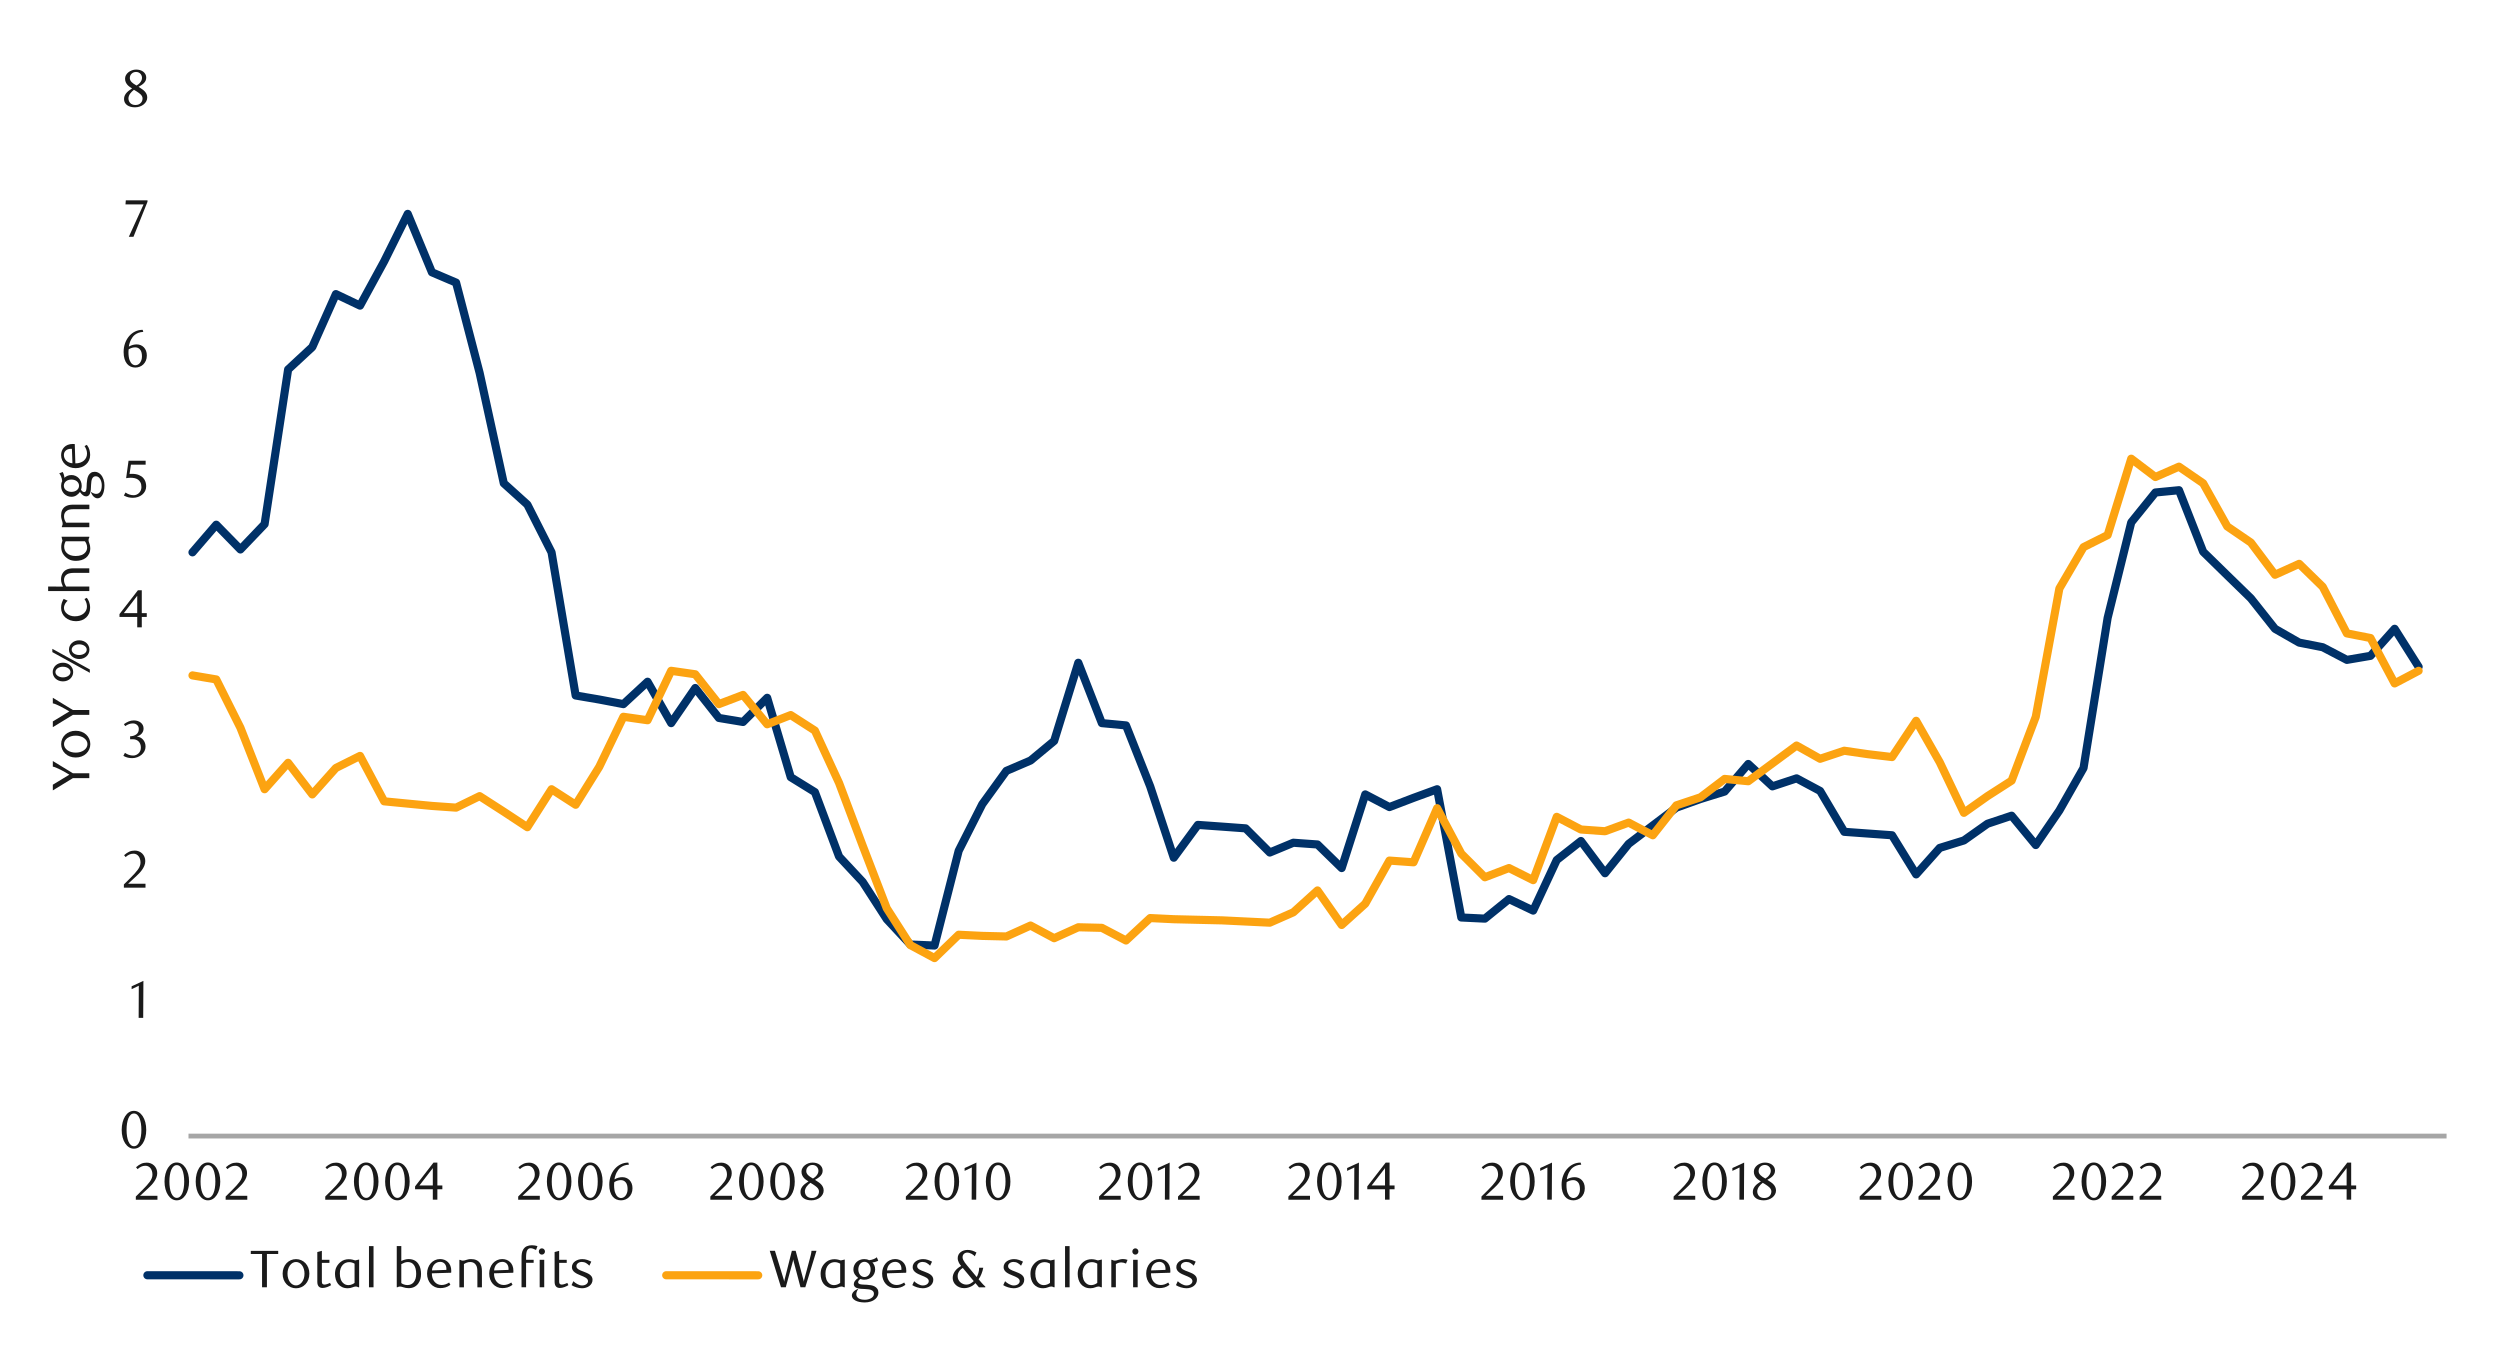 <?xml version="1.0" encoding="UTF-8"?>
<svg id="Layer_1" data-name="Layer 1" xmlns="http://www.w3.org/2000/svg" width="1460" height="790" xmlns:xlink="http://www.w3.org/1999/xlink" viewBox="0 0 1460 790">
  <defs>
    <style>
      .cls-1 {
        clip-path: url(#clippath-21);
      }

      .cls-2 {
        clip-path: url(#clippath-6);
      }

      .cls-3 {
        clip-path: url(#clippath-7);
      }

      .cls-4 {
        clip-path: url(#clippath-17);
      }

      .cls-5 {
        clip-path: url(#clippath-15);
      }

      .cls-6 {
        clip-path: url(#clippath-18);
      }

      .cls-7 {
        clip-path: url(#clippath-4);
      }

      .cls-8 {
        clip-path: url(#clippath-22);
      }

      .cls-9 {
        clip-path: url(#clippath-23);
      }

      .cls-10 {
        clip-path: url(#clippath-9);
      }

      .cls-11 {
        clip-path: url(#clippath-10);
      }

      .cls-12 {
        clip-path: url(#clippath-25);
      }

      .cls-13 {
        clip-path: url(#clippath-11);
      }

      .cls-14, .cls-15, .cls-16, .cls-17, .cls-18 {
        fill: none;
      }

      .cls-19 {
        clip-path: url(#clippath-1);
      }

      .cls-20 {
        clip-path: url(#clippath-5);
      }

      .cls-21 {
        clip-path: url(#clippath-20);
      }

      .cls-22 {
        clip-path: url(#clippath-8);
      }

      .cls-23 {
        fill: #1a1a1a;
      }

      .cls-15 {
        opacity: 0;
        stroke: #000;
        stroke-miterlimit: 10;
        stroke-width: .39px;
      }

      .cls-24 {
        clip-path: url(#clippath-3);
      }

      .cls-25 {
        clip-path: url(#clippath-12);
      }

      .cls-26 {
        clip-path: url(#clippath-14);
      }

      .cls-27 {
        clip-path: url(#clippath-19);
      }

      .cls-16 {
        stroke: #a6a6a6;
        stroke-width: 2.8px;
      }

      .cls-16, .cls-17, .cls-18 {
        stroke-linejoin: round;
      }

      .cls-17 {
        stroke: #003168;
      }

      .cls-17, .cls-18 {
        stroke-linecap: round;
        stroke-width: 4.76px;
      }

      .cls-28 {
        clip-path: url(#clippath-16);
      }

      .cls-29 {
        clip-path: url(#clippath-2);
      }

      .cls-30 {
        clip-path: url(#clippath-13);
      }

      .cls-31 {
        clip-path: url(#clippath-24);
      }

      .cls-32 {
        clip-path: url(#clippath);
      }

      .cls-18 {
        stroke: #fca311;
      }
    </style>
    <clipPath id="clippath">
      <rect class="cls-14" x="-126.8" y="-713.8" width="1713.6" height="2217.6"/>
    </clipPath>
    <clipPath id="clippath-1">
      <rect class="cls-14" x="14.32" y="21.7" width="1431.36" height="746.26"/>
    </clipPath>
    <clipPath id="clippath-2">
      <rect class="cls-14" x="14.66" y="22.04" width="1431.02" height="745.92"/>
    </clipPath>
    <clipPath id="clippath-3">
      <rect class="cls-14" x="14.66" y="22.04" width="1431.02" height="745.92"/>
    </clipPath>
    <clipPath id="clippath-4">
      <rect class="cls-14" x="14.66" y="22.04" width="1431.02" height="745.92"/>
    </clipPath>
    <clipPath id="clippath-5">
      <rect class="cls-14" x="14.66" y="22.04" width="1431.02" height="745.92"/>
    </clipPath>
    <clipPath id="clippath-6">
      <rect class="cls-14" x="14.66" y="22.04" width="1431.02" height="745.92"/>
    </clipPath>
    <clipPath id="clippath-7">
      <rect class="cls-14" x="14.66" y="22.04" width="1431.02" height="745.92"/>
    </clipPath>
    <clipPath id="clippath-8">
      <rect class="cls-14" x="14.66" y="22.04" width="1431.02" height="745.92"/>
    </clipPath>
    <clipPath id="clippath-9">
      <rect class="cls-14" x="14.66" y="22.04" width="1431.02" height="745.92"/>
    </clipPath>
    <clipPath id="clippath-10">
      <rect class="cls-14" x="14.66" y="22.04" width="1431.02" height="745.92"/>
    </clipPath>
    <clipPath id="clippath-11">
      <rect class="cls-14" x="14.66" y="22.04" width="1431.02" height="745.92"/>
    </clipPath>
    <clipPath id="clippath-12">
      <rect class="cls-14" x="14.66" y="22.04" width="1431.02" height="745.92"/>
    </clipPath>
    <clipPath id="clippath-13">
      <rect class="cls-14" x="14.66" y="22.04" width="1431.02" height="745.92"/>
    </clipPath>
    <clipPath id="clippath-14">
      <rect class="cls-14" x="14.66" y="22.04" width="1431.02" height="745.92"/>
    </clipPath>
    <clipPath id="clippath-15">
      <rect class="cls-14" x="14.66" y="22.04" width="1431.02" height="745.92"/>
    </clipPath>
    <clipPath id="clippath-16">
      <rect class="cls-14" x="14.66" y="22.04" width="1431.02" height="745.92"/>
    </clipPath>
    <clipPath id="clippath-17">
      <rect class="cls-14" x="14.66" y="22.04" width="1431.02" height="745.92"/>
    </clipPath>
    <clipPath id="clippath-18">
      <rect class="cls-14" x="14.66" y="22.04" width="1431.02" height="745.92"/>
    </clipPath>
    <clipPath id="clippath-19">
      <rect class="cls-14" x="14.66" y="22.04" width="1431.02" height="745.92"/>
    </clipPath>
    <clipPath id="clippath-20">
      <rect class="cls-14" x="14.66" y="22.04" width="1431.02" height="745.92"/>
    </clipPath>
    <clipPath id="clippath-21">
      <rect class="cls-14" x="14.66" y="22.04" width="1431.02" height="745.92"/>
    </clipPath>
    <clipPath id="clippath-22">
      <rect class="cls-14" x="14.66" y="22.04" width="1431.02" height="745.92"/>
    </clipPath>
    <clipPath id="clippath-23">
      <rect class="cls-14" x="14.66" y="22.04" width="1431.02" height="745.92"/>
    </clipPath>
    <clipPath id="clippath-24">
      <rect class="cls-14" x="14.66" y="22.04" width="1431.02" height="745.92"/>
    </clipPath>
    <clipPath id="clippath-25">
      <rect class="cls-14" x="14.66" y="22.04" width="1431.02" height="745.92"/>
    </clipPath>
  </defs>
  <g class="cls-32">
    <g class="cls-19">
      <rect class="cls-15" x="14.46" y="21.98" width="1431.14" height="746.14"/>
    </g>
    <line class="cls-16" x1="110.08" y1="663.46" x2="1428.8" y2="663.46"/>
    <polyline class="cls-17" points="112.41 322.56 126.29 306.44 140.4 320.88 154.52 306.1 168.26 215.77 182.38 202.67 196.15 171.76 210.26 178.48 224.35 152.63 238.12 124.91 252.24 159.02 266.35 165.04 280.1 217.79 294.21 282.24 307.98 294.68 322.1 322.56 336.18 406.17 349.96 408.52 364.07 411.21 378.18 398.14 391.96 422.3 406.04 401.8 419.82 419.28 433.93 421.63 448.04 407.52 461.79 453.88 475.9 462.59 490.01 500.22 503.79 515.01 517.87 536.82 531.65 551.6 545.76 552.19 559.87 496.86 573.65 469.65 587.73 450.19 601.84 444.14 615.62 432.72 629.73 387.05 643.48 422.3 657.59 423.64 671.7 459.23 685.48 500.9 699.56 481.74 713.68 482.75 727.45 483.76 741.56 497.87 755.31 492.16 769.42 493.17 783.54 506.94 797.31 463.94 811.42 471.33 825.51 465.95 839.28 460.91 853.4 535.81 867.17 536.48 881.26 525.06 895.37 531.78 909.14 502.24 923.26 491.15 937.34 509.97 951.12 492.83 965.23 482.08 979 471.66 993.09 466.62 1007.2 462.26 1020.98 446.16 1035.09 459.23 1049.2 454.56 1062.95 461.92 1077.06 485.78 1090.84 486.78 1104.95 487.79 1119.03 510.64 1132.81 495.18 1146.92 490.82 1160.7 481.07 1174.78 476.37 1188.89 493.5 1202.67 473.34 1216.78 448.51 1230.86 360.84 1244.64 305.09 1258.75 287.62 1272.53 286.28 1286.64 322.23 1300.72 336 1314.5 349.42 1328.61 367.22 1342.72 375.29 1356.47 377.98 1370.58 385.37 1384.36 383.02 1398.47 367.22 1412.47 389.4"/>
    <polyline class="cls-18" points="112.41 394.44 126.29 396.79 140.4 424.99 154.52 460.91 168.26 445.48 182.38 463.94 196.15 448.51 210.26 441.45 224.35 467.97 238.12 469.31 252.24 470.66 266.35 471.66 280.1 464.94 294.21 474.02 307.98 483.09 322.1 460.91 336.18 469.98 349.96 447.84 364.07 418.6 378.18 420.62 391.96 391.75 406.04 393.77 419.82 411.21 433.93 405.84 448.04 422.97 461.79 417.6 475.9 426.67 490.01 457.24 503.79 493.84 517.87 530.44 531.65 551.94 545.76 559.53 559.87 545.89 573.65 546.56 587.73 546.9 601.84 540.52 615.62 547.91 629.73 541.52 643.48 541.86 657.59 549.25 671.7 536.15 685.48 536.82 699.56 537.16 713.68 537.49 727.45 538.16 741.56 538.84 755.31 532.79 769.42 520.02 783.54 540.18 797.31 527.75 811.42 502.58 825.51 503.58 839.28 472 853.4 498.54 867.17 512.32 881.26 506.94 895.37 514 909.14 477.04 923.26 484.43 937.34 485.44 951.12 480.4 965.23 487.79 979 470.32 993.09 465.62 1007.2 454.89 1020.98 456.24 1035.09 445.82 1049.2 435.4 1062.95 443.13 1077.06 438.43 1090.84 440.44 1104.95 442.12 1119.03 420.96 1132.81 445.15 1146.92 474.69 1160.7 464.94 1174.78 455.9 1188.89 418.6 1202.67 343.7 1216.78 319.54 1230.86 312.48 1244.64 267.88 1258.75 278.58 1272.53 272.53 1286.64 282.24 1300.72 307.44 1314.5 316.85 1328.61 335.67 1342.72 329.28 1356.47 342.7 1370.58 369.91 1384.36 372.6 1398.47 399.12 1412.47 391.75"/>
    <g class="cls-29">
      <path class="cls-23" d="M85.41,659.84c0,1.61-.18,3.08-.54,4.43s-.86,2.5-1.51,3.48c-.65.98-1.41,1.74-2.28,2.28-.87.54-1.84.8-2.88.8s-1.97-.27-2.84-.82c-.86-.55-1.61-1.31-2.25-2.28-.64-.97-1.14-2.12-1.5-3.47s-.54-2.81-.54-4.4.18-3.1.54-4.46.85-2.54,1.48-3.53c.63-.99,1.38-1.76,2.25-2.31s1.83-.82,2.85-.82,2.01.27,2.88.82c.87.55,1.63,1.32,2.28,2.31.65.99,1.15,2.16,1.51,3.51s.54,2.83.54,4.44ZM82.57,659.89c0-1.36-.09-2.63-.28-3.8s-.46-2.19-.82-3.06c-.36-.87-.81-1.54-1.34-2.02-.54-.48-1.16-.73-1.89-.73s-1.35.24-1.89.73c-.54.48-.98,1.15-1.34,2.01-.36.86-.63,1.87-.82,3.03-.19,1.17-.28,2.43-.28,3.79s.09,2.62.28,3.79.46,2.17.83,3.03c.37.86.82,1.53,1.36,2.01.54.48,1.15.73,1.85.73s1.32-.24,1.87-.73c.55-.48,1-1.15,1.36-2.01.36-.86.63-1.86.82-3.01.19-1.15.28-2.4.28-3.74Z"/>
    </g>
    <g class="cls-24">
      <path class="cls-23" d="M80.97,594.45l.09-18.78-4.19,2v-1.67l6.88-3.18-.12,21.62h-2.65Z"/>
    </g>
    <g class="cls-7">
      <path class="cls-23" d="M72.34,518.37v-1.85l4.08-4.05c1.71-1.69,3.08-3.23,4.1-4.62,1.02-1.39,1.53-2.77,1.53-4.13,0-.74-.1-1.43-.29-2.06-.2-.63-.47-1.17-.82-1.64-.35-.46-.78-.82-1.28-1.08s-1.08-.39-1.72-.39c-.91,0-1.74.18-2.5.54-.76.36-1.45.84-2.07,1.44l-.9-1.11c1.01-.9,2-1.57,2.97-2.02.97-.45,2.06-.67,3.28-.67.84,0,1.64.15,2.38.45.74.3,1.39.72,1.95,1.27.56.54.99,1.19,1.31,1.94.32.75.48,1.58.48,2.49s-.18,1.85-.54,2.7c-.36.85-.8,1.65-1.33,2.39-.53.74-1.08,1.42-1.67,2.02-.59.61-1.12,1.13-1.59,1.56l-4.88,4.54h10.14v2.29h-12.61Z"/>
    </g>
    <g class="cls-20">
      <path class="cls-23" d="M79.93,430.17c.76.06,1.45.25,2.07.57.62.32,1.15.74,1.59,1.27.44.53.79,1.13,1.04,1.81.25.68.37,1.42.37,2.23,0,.95-.22,1.83-.65,2.64-.43.81-1.01,1.53-1.73,2.13-.72.61-1.56,1.08-2.5,1.42-.95.34-1.93.51-2.94.51-.78,0-1.59-.09-2.43-.26s-1.74-.53-2.71-1.07l.93-1.76c1.5,1.05,3.11,1.58,4.82,1.58.58,0,1.13-.11,1.67-.34.54-.23,1.02-.54,1.44-.94.42-.4.76-.89,1-1.45.25-.57.37-1.2.37-1.9,0-.8-.12-1.51-.37-2.12-.24-.61-.57-1.12-.99-1.53-.42-.41-.91-.72-1.47-.93-.57-.21-1.17-.31-1.81-.31h-1.64v-1.73c1.48-.04,2.7-.42,3.65-1.14.95-.72,1.42-1.77,1.42-3.15,0-.95-.33-1.72-1-2.32-.67-.6-1.48-.9-2.43-.9-.82,0-1.59.13-2.29.39s-1.44.65-2.23,1.19l-.74-1.17c.93-.66,1.86-1.18,2.81-1.58.95-.39,1.94-.59,2.97-.59.84,0,1.61.12,2.31.36.69.24,1.29.56,1.79.97.5.41.89.91,1.17,1.48.28.58.42,1.22.42,1.92,0,.62-.1,1.17-.31,1.67-.21.49-.48.94-.83,1.33-.35.39-.76.73-1.24,1s-.99.52-1.55.73Z"/>
    </g>
    <g class="cls-2">
      <path class="cls-23" d="M82.8,360.29v6.09h-2.66v-6.09h-10.36v-1.67l10.76-13.91h2.26v13.35h2.91v2.23h-2.91ZM80.14,347.93l-7.82,10.14h7.82v-10.14Z"/>
    </g>
    <g class="cls-3">
      <path class="cls-23" d="M85.05,271.38h-8.59l-.8,5.41c.23-.02.45-.04.68-.05.23-.01.45-.02.68-.02,1.63,0,2.98.23,4.06.68,1.08.45,1.94,1.03,2.57,1.73.63.7,1.07,1.48,1.33,2.33.26.86.39,1.68.39,2.49,0,1.03-.21,1.96-.63,2.8-.42.83-.99,1.55-1.7,2.13-.71.59-1.54,1.04-2.47,1.36-.94.32-1.92.48-2.95.48-.85,0-1.68-.09-2.52-.26-.83-.18-1.76-.53-2.77-1.07l.96-1.76c1.48,1.05,3.08,1.58,4.79,1.58.56,0,1.11-.11,1.65-.34.55-.23,1.03-.55,1.45-.96s.76-.91,1.02-1.48c.26-.58.39-1.22.39-1.92,0-1.11-.19-2.02-.56-2.74s-.85-1.27-1.44-1.68c-.59-.41-1.26-.7-2.01-.85-.75-.15-1.5-.23-2.24-.23-.47,0-.94.03-1.41.08-.46.05-.89.11-1.28.17l1.42-10.2h9.98v2.32Z"/>
    </g>
    <g class="cls-22">
      <path class="cls-23" d="M83.67,193.82c-1.11.06-2.07.25-2.86.56-.79.31-1.47.68-2.02,1.11-.56.43-1.01.9-1.36,1.41-.35.51-.65.98-.9,1.44-.29.52-.56,1.16-.8,1.93-.25.77-.41,1.49-.49,2.15.82-.47,1.61-.81,2.37-1,.75-.2,1.49-.29,2.21-.29.8,0,1.57.14,2.29.43.72.29,1.35.71,1.9,1.27.55.56.97,1.24,1.28,2.04.31.8.46,1.72.46,2.75,0,1.13-.19,2.14-.57,3.01-.38.88-.89,1.61-1.51,2.21-.63.6-1.34,1.05-2.15,1.36s-1.63.46-2.47.46c-.95,0-1.84-.18-2.67-.53-.83-.35-1.56-.9-2.18-1.64-.62-.74-1.11-1.68-1.47-2.83-.36-1.14-.54-2.5-.54-4.06,0-1.88.29-3.61.87-5.19.58-1.59,1.36-2.96,2.36-4.11,1-1.15,2.17-2.06,3.52-2.71,1.35-.65,2.81-.97,4.37-.97l.37,1.21ZM75.14,203.99c-.04.29-.07.59-.09.9-.02.31-.03.62-.03.93,0,.89.06,1.74.18,2.57.12.82.3,1.49.52,2.01.39.99.87,1.72,1.45,2.19.57.47,1.21.71,1.91.71.49,0,.97-.12,1.43-.36.46-.24.87-.58,1.22-1.04.35-.45.63-1,.85-1.64.22-.64.32-1.35.32-2.13,0-1.77-.36-3.1-1.09-3.97s-1.68-1.31-2.85-1.31c-.6,0-1.21.09-1.83.26-.63.18-1.29.47-1.99.88Z"/>
    </g>
    <g class="cls-10">
      <path class="cls-23" d="M77.95,138.29h-2.72l8.62-18.92h-10.57l.19-2.38h12.67v.83l-8.19,20.46Z"/>
    </g>
    <g class="cls-11">
      <path class="cls-23" d="M77.14,51.64c-.43-.27-.89-.57-1.37-.9-.48-.33-.93-.72-1.33-1.17-.4-.45-.73-.97-1-1.56-.27-.59-.4-1.28-.4-2.09,0-.74.18-1.43.54-2.07.36-.64.84-1.19,1.44-1.67.6-.47,1.29-.85,2.06-1.13s1.59-.42,2.43-.42,1.6.11,2.31.32,1.33.53,1.86.94c.53.41.94.91,1.25,1.48.31.58.47,1.23.47,1.95,0,.66-.12,1.25-.36,1.76-.24.52-.56.98-.97,1.41-.41.42-.89.81-1.44,1.17-.55.36-1.13.72-1.73,1.07l.62.37c.53.35,1.07.71,1.6,1.07.53.36,1.01.77,1.43,1.24.42.46.77.98,1.03,1.56.27.58.4,1.25.4,2.01s-.19,1.49-.56,2.18c-.37.69-.87,1.29-1.51,1.81s-1.39.93-2.27,1.24c-.87.31-1.81.46-2.82.46-.86,0-1.68-.1-2.45-.29-.77-.2-1.45-.49-2.04-.9-.59-.4-1.05-.91-1.39-1.51-.34-.61-.51-1.31-.51-2.12,0-.84.16-1.59.49-2.23.33-.64.73-1.21,1.22-1.7s.99-.92,1.53-1.28c.53-.36,1.02-.7,1.45-1ZM78.23,52.44c-.41.31-.81.65-1.21,1.04s-.74.79-1.04,1.22c-.3.43-.54.89-.71,1.36s-.26.95-.26,1.42.09.97.26,1.44c.18.46.43.88.77,1.24.34.36.76.64,1.27.85.5.21,1.1.31,1.78.31s1.28-.1,1.79-.31c.51-.21.95-.49,1.31-.85s.63-.77.8-1.24c.17-.46.26-.94.26-1.44,0-.89-.44-1.73-1.33-2.53-.31-.27-.63-.53-.97-.77-.34-.25-.68-.48-1.02-.7-.34-.22-.66-.41-.96-.59-.3-.17-.55-.32-.76-.45ZM79.75,49.94c.41-.23.81-.5,1.19-.82.38-.32.72-.67,1.02-1.07.3-.39.54-.8.71-1.24.17-.43.26-.89.26-1.36,0-.78-.25-1.5-.74-2.16-.29-.37-.66-.67-1.13-.91-.46-.24-.99-.36-1.59-.36-1.05,0-1.91.33-2.57.99-.72.66-1.08,1.53-1.08,2.6,0,.49.1.93.31,1.31.21.38.47.74.79,1.07.32.33.68.63,1.1.9.41.27.82.53,1.24.77l.49.28Z"/>
    </g>
    <g class="cls-13">
      <g>
        <path class="cls-23" d="M79.32,700.62v-1.85l4.08-4.05c1.71-1.69,3.08-3.23,4.1-4.62,1.02-1.39,1.53-2.77,1.53-4.13,0-.74-.1-1.43-.29-2.06-.2-.63-.47-1.17-.82-1.64-.35-.46-.78-.82-1.28-1.08s-1.08-.39-1.72-.39c-.91,0-1.74.18-2.5.54-.76.36-1.45.84-2.07,1.44l-.9-1.11c1.01-.9,2-1.57,2.97-2.02.97-.45,2.06-.67,3.28-.67.84,0,1.64.15,2.38.45.74.3,1.39.72,1.95,1.27.56.54.99,1.19,1.31,1.94.32.75.48,1.58.48,2.49s-.18,1.85-.54,2.7c-.36.85-.8,1.65-1.33,2.39-.53.74-1.08,1.42-1.67,2.02-.59.61-1.12,1.13-1.59,1.56l-4.88,4.54h10.14v2.29h-12.61Z"/>
        <path class="cls-23" d="M110.42,690c0,1.61-.18,3.08-.54,4.43s-.86,2.5-1.51,3.48c-.65.98-1.41,1.74-2.28,2.28-.87.54-1.84.8-2.88.8s-1.97-.27-2.84-.82c-.86-.55-1.61-1.31-2.25-2.28-.64-.97-1.14-2.12-1.5-3.47s-.54-2.81-.54-4.4.18-3.1.54-4.46.85-2.54,1.48-3.53c.63-.99,1.38-1.76,2.25-2.31s1.83-.82,2.85-.82,2.01.27,2.88.82c.87.55,1.63,1.32,2.28,2.31.65.99,1.15,2.16,1.51,3.51s.54,2.83.54,4.44ZM107.58,690.05c0-1.36-.09-2.63-.28-3.8s-.46-2.19-.82-3.06c-.36-.87-.81-1.54-1.34-2.02-.54-.48-1.16-.73-1.89-.73s-1.35.24-1.89.73c-.54.48-.98,1.15-1.34,2.01-.36.86-.63,1.87-.82,3.03-.19,1.17-.28,2.43-.28,3.79s.09,2.62.28,3.79.46,2.17.83,3.03c.37.86.82,1.53,1.36,2.01.54.48,1.15.73,1.85.73s1.32-.24,1.87-.73c.55-.48,1-1.15,1.36-2.01.36-.86.63-1.86.82-3.01.19-1.15.28-2.4.28-3.74Z"/>
        <path class="cls-23" d="M128.63,690c0,1.61-.18,3.08-.54,4.43s-.86,2.5-1.51,3.48c-.65.98-1.41,1.74-2.28,2.28-.87.54-1.84.8-2.88.8s-1.97-.27-2.84-.82c-.86-.55-1.61-1.31-2.25-2.28-.64-.97-1.14-2.12-1.5-3.47s-.54-2.81-.54-4.4.18-3.1.54-4.46.85-2.54,1.48-3.53c.63-.99,1.38-1.76,2.25-2.31s1.83-.82,2.85-.82,2.01.27,2.88.82c.87.55,1.63,1.32,2.28,2.31.65.99,1.15,2.16,1.51,3.51s.54,2.83.54,4.44ZM125.78,690.05c0-1.36-.09-2.63-.28-3.8s-.46-2.19-.82-3.06c-.36-.87-.81-1.54-1.34-2.02-.54-.48-1.16-.73-1.89-.73s-1.35.24-1.89.73c-.54.48-.98,1.15-1.34,2.01-.36.86-.63,1.87-.82,3.03-.19,1.17-.28,2.43-.28,3.79s.09,2.62.28,3.79.46,2.17.83,3.03c.37.86.82,1.53,1.36,2.01.54.48,1.15.73,1.85.73s1.32-.24,1.87-.73c.55-.48,1-1.15,1.36-2.01.36-.86.63-1.86.82-3.01.19-1.15.28-2.4.28-3.74Z"/>
        <path class="cls-23" d="M131.78,700.62v-1.85l4.08-4.05c1.71-1.69,3.08-3.23,4.1-4.62,1.02-1.39,1.53-2.77,1.53-4.13,0-.74-.1-1.43-.29-2.06-.2-.63-.47-1.17-.82-1.64-.35-.46-.78-.82-1.28-1.08s-1.08-.39-1.72-.39c-.91,0-1.74.18-2.5.54-.76.36-1.45.84-2.07,1.44l-.9-1.11c1.01-.9,2-1.57,2.97-2.02.97-.45,2.06-.67,3.28-.67.84,0,1.64.15,2.38.45.74.3,1.39.72,1.95,1.27.56.54.99,1.19,1.31,1.94.32.75.48,1.58.48,2.49s-.18,1.85-.54,2.7c-.36.85-.8,1.65-1.33,2.39-.53.74-1.08,1.42-1.67,2.02-.59.61-1.12,1.13-1.59,1.56l-4.88,4.54h10.14v2.29h-12.61Z"/>
      </g>
    </g>
    <g class="cls-25">
      <g>
        <path class="cls-23" d="M189.95,700.62v-1.85l4.08-4.05c1.71-1.69,3.08-3.23,4.1-4.62,1.02-1.39,1.53-2.77,1.53-4.13,0-.74-.1-1.43-.29-2.06-.2-.63-.47-1.17-.82-1.64-.35-.46-.78-.82-1.28-1.08s-1.08-.39-1.72-.39c-.91,0-1.74.18-2.5.54-.76.36-1.45.84-2.07,1.44l-.9-1.11c1.01-.9,2-1.57,2.97-2.02.97-.45,2.06-.67,3.28-.67.84,0,1.64.15,2.38.45.74.3,1.39.72,1.95,1.27.56.54.99,1.19,1.31,1.94.32.75.48,1.58.48,2.49s-.18,1.85-.54,2.7c-.36.85-.8,1.65-1.33,2.39-.53.74-1.08,1.42-1.67,2.02-.59.61-1.12,1.13-1.59,1.56l-4.88,4.54h10.14v2.29h-12.61Z"/>
        <path class="cls-23" d="M221.04,690c0,1.61-.18,3.08-.54,4.43s-.86,2.5-1.51,3.48c-.65.98-1.41,1.74-2.28,2.28-.87.54-1.84.8-2.88.8s-1.97-.27-2.84-.82c-.86-.55-1.61-1.31-2.25-2.28-.64-.97-1.14-2.12-1.5-3.47s-.54-2.81-.54-4.4.18-3.1.54-4.46.85-2.54,1.48-3.53c.63-.99,1.38-1.76,2.25-2.31s1.83-.82,2.85-.82,2.01.27,2.88.82c.87.55,1.63,1.32,2.28,2.31.65.99,1.15,2.16,1.51,3.51s.54,2.83.54,4.44ZM218.2,690.05c0-1.36-.09-2.63-.28-3.8s-.46-2.19-.82-3.06c-.36-.87-.81-1.54-1.34-2.02-.54-.48-1.16-.73-1.89-.73s-1.35.24-1.89.73c-.54.48-.98,1.15-1.34,2.01-.36.86-.63,1.87-.82,3.03-.19,1.17-.28,2.43-.28,3.79s.09,2.62.28,3.79.46,2.17.83,3.03c.37.86.82,1.53,1.36,2.01.54.48,1.15.73,1.85.73s1.32-.24,1.87-.73c.55-.48,1-1.15,1.36-2.01.36-.86.63-1.86.82-3.01.19-1.15.28-2.4.28-3.74Z"/>
        <path class="cls-23" d="M239.25,690c0,1.61-.18,3.08-.54,4.43s-.86,2.5-1.51,3.48c-.65.98-1.41,1.74-2.28,2.28-.87.54-1.84.8-2.88.8s-1.97-.27-2.84-.82c-.86-.55-1.61-1.31-2.25-2.28-.64-.97-1.14-2.12-1.5-3.47s-.54-2.81-.54-4.4.18-3.1.54-4.46.85-2.54,1.48-3.53c.63-.99,1.38-1.76,2.25-2.31s1.83-.82,2.85-.82,2.01.27,2.88.82c.87.55,1.63,1.32,2.28,2.31.65.99,1.15,2.16,1.51,3.51s.54,2.83.54,4.44ZM236.41,690.05c0-1.36-.09-2.63-.28-3.8s-.46-2.19-.82-3.06c-.36-.87-.81-1.54-1.34-2.02-.54-.48-1.16-.73-1.89-.73s-1.35.24-1.89.73c-.54.48-.98,1.15-1.34,2.01-.36.86-.63,1.87-.82,3.03-.19,1.17-.28,2.43-.28,3.79s.09,2.62.28,3.79.46,2.17.83,3.03c.37.86.82,1.53,1.36,2.01.54.48,1.15.73,1.85.73s1.32-.24,1.87-.73c.55-.48,1-1.15,1.36-2.01.36-.86.63-1.86.82-3.01.19-1.15.28-2.4.28-3.74Z"/>
        <path class="cls-23" d="M255.42,694.53v6.09h-2.66v-6.09h-10.36v-1.67l10.76-13.91h2.26v13.35h2.91v2.23h-2.91ZM252.76,682.17l-7.82,10.14h7.82v-10.14Z"/>
      </g>
    </g>
    <g class="cls-30">
      <g>
        <path class="cls-23" d="M302.62,700.62v-1.85l4.08-4.05c1.71-1.69,3.08-3.23,4.1-4.62,1.02-1.39,1.53-2.77,1.53-4.13,0-.74-.1-1.43-.29-2.06-.2-.63-.47-1.17-.82-1.64-.35-.46-.78-.82-1.28-1.08s-1.08-.39-1.72-.39c-.91,0-1.74.18-2.5.54-.76.36-1.45.84-2.07,1.44l-.9-1.11c1.01-.9,2-1.57,2.97-2.02.97-.45,2.06-.67,3.28-.67.84,0,1.64.15,2.38.45.74.3,1.39.72,1.95,1.27.56.54.99,1.19,1.31,1.94.32.75.48,1.58.48,2.49s-.18,1.85-.54,2.7c-.36.85-.8,1.65-1.33,2.39-.53.74-1.08,1.42-1.67,2.02-.59.61-1.12,1.13-1.59,1.56l-4.88,4.54h10.14v2.29h-12.61Z"/>
        <path class="cls-23" d="M333.72,690c0,1.61-.18,3.08-.54,4.43s-.86,2.5-1.51,3.48c-.65.98-1.41,1.74-2.28,2.28-.87.54-1.84.8-2.88.8s-1.97-.27-2.84-.82c-.86-.55-1.61-1.31-2.25-2.28-.64-.97-1.14-2.12-1.5-3.47s-.54-2.81-.54-4.4.18-3.1.54-4.46.85-2.54,1.48-3.53c.63-.99,1.38-1.76,2.25-2.31s1.83-.82,2.85-.82,2.01.27,2.88.82c.87.55,1.63,1.32,2.28,2.31.65.99,1.15,2.16,1.51,3.51s.54,2.83.54,4.44ZM330.87,690.05c0-1.36-.09-2.63-.28-3.8s-.46-2.19-.82-3.06c-.36-.87-.81-1.54-1.34-2.02-.54-.48-1.16-.73-1.89-.73s-1.35.24-1.89.73c-.54.48-.98,1.15-1.34,2.01-.36.86-.63,1.87-.82,3.03-.19,1.17-.28,2.43-.28,3.79s.09,2.62.28,3.79.46,2.17.83,3.03c.37.86.82,1.53,1.36,2.01.54.48,1.15.73,1.85.73s1.32-.24,1.87-.73c.55-.48,1-1.15,1.36-2.01.36-.86.63-1.86.82-3.01.19-1.15.28-2.4.28-3.74Z"/>
        <path class="cls-23" d="M351.92,690c0,1.61-.18,3.08-.54,4.43s-.86,2.5-1.51,3.48c-.65.98-1.41,1.74-2.28,2.28-.87.54-1.84.8-2.88.8s-1.97-.27-2.84-.82c-.86-.55-1.61-1.31-2.25-2.28-.64-.97-1.14-2.12-1.5-3.47s-.54-2.81-.54-4.4.18-3.1.54-4.46.85-2.54,1.48-3.53c.63-.99,1.38-1.76,2.25-2.31s1.83-.82,2.85-.82,2.01.27,2.88.82c.87.55,1.63,1.32,2.28,2.31.65.99,1.15,2.16,1.51,3.51s.54,2.83.54,4.44ZM349.08,690.05c0-1.36-.09-2.63-.28-3.8s-.46-2.19-.82-3.06c-.36-.87-.81-1.54-1.34-2.02-.54-.48-1.16-.73-1.89-.73s-1.35.24-1.89.73c-.54.48-.98,1.15-1.34,2.01-.36.86-.63,1.87-.82,3.03-.19,1.17-.28,2.43-.28,3.79s.09,2.62.28,3.79.46,2.17.83,3.03c.37.86.82,1.53,1.36,2.01.54.48,1.15.73,1.85.73s1.32-.24,1.87-.73c.55-.48,1-1.15,1.36-2.01.36-.86.63-1.86.82-3.01.19-1.15.28-2.4.28-3.74Z"/>
        <path class="cls-23" d="M367.29,680.16c-1.11.06-2.07.25-2.86.56-.79.31-1.47.68-2.02,1.11-.56.43-1.01.9-1.36,1.41-.35.5-.65.98-.9,1.44-.29.51-.56,1.16-.8,1.93-.25.77-.41,1.49-.49,2.15.82-.47,1.61-.81,2.37-1,.75-.2,1.49-.29,2.21-.29.8,0,1.57.14,2.29.43.72.29,1.35.71,1.9,1.27.55.56.97,1.24,1.28,2.04.31.8.46,1.72.46,2.75,0,1.13-.19,2.14-.57,3.01-.38.88-.89,1.61-1.51,2.21-.63.6-1.34,1.05-2.15,1.36s-1.63.46-2.47.46c-.95,0-1.84-.18-2.67-.53-.83-.35-1.56-.9-2.18-1.64s-1.11-1.68-1.47-2.83c-.36-1.14-.54-2.5-.54-4.07,0-1.88.29-3.61.87-5.19.58-1.59,1.36-2.96,2.36-4.11,1-1.15,2.17-2.06,3.52-2.7,1.35-.65,2.81-.97,4.37-.97l.37,1.21ZM358.75,690.33c-.04.29-.07.59-.09.9-.02.31-.03.62-.03.93,0,.89.06,1.74.18,2.57s.3,1.49.52,2.01c.39.99.87,1.72,1.45,2.19.57.47,1.21.71,1.91.71.49,0,.97-.12,1.43-.36.46-.24.87-.58,1.22-1.04s.63-1,.85-1.64.32-1.35.32-2.13c0-1.77-.36-3.1-1.09-3.97-.73-.88-1.68-1.31-2.85-1.31-.6,0-1.21.09-1.83.26-.63.18-1.29.47-1.99.88Z"/>
      </g>
    </g>
    <g class="cls-26">
      <g>
        <path class="cls-23" d="M414.84,700.62v-1.85l4.08-4.05c1.71-1.69,3.08-3.23,4.1-4.62,1.02-1.39,1.53-2.77,1.53-4.13,0-.74-.1-1.43-.29-2.06-.2-.63-.47-1.17-.82-1.64-.35-.46-.78-.82-1.28-1.08s-1.08-.39-1.72-.39c-.91,0-1.74.18-2.5.54-.76.36-1.45.84-2.07,1.44l-.9-1.11c1.01-.9,2-1.57,2.97-2.02.97-.45,2.06-.67,3.28-.67.84,0,1.64.15,2.38.45.74.3,1.39.72,1.95,1.27.56.54.99,1.19,1.31,1.94.32.75.48,1.58.48,2.49s-.18,1.85-.54,2.7c-.36.85-.8,1.65-1.33,2.39-.53.74-1.08,1.42-1.67,2.02-.59.61-1.12,1.13-1.59,1.56l-4.88,4.54h10.14v2.29h-12.61Z"/>
        <path class="cls-23" d="M445.94,690c0,1.61-.18,3.08-.54,4.43s-.86,2.5-1.51,3.48c-.65.98-1.41,1.74-2.28,2.28-.87.54-1.84.8-2.88.8s-1.97-.27-2.84-.82c-.86-.55-1.61-1.31-2.25-2.28-.64-.97-1.14-2.12-1.5-3.47s-.54-2.81-.54-4.4.18-3.1.54-4.46.85-2.54,1.48-3.53c.63-.99,1.38-1.76,2.25-2.31s1.83-.82,2.85-.82,2.01.27,2.88.82c.87.55,1.63,1.32,2.28,2.31.65.99,1.15,2.16,1.51,3.51s.54,2.83.54,4.44ZM443.1,690.05c0-1.36-.09-2.63-.28-3.8s-.46-2.19-.82-3.06c-.36-.87-.81-1.54-1.34-2.02-.54-.48-1.16-.73-1.89-.73s-1.35.24-1.89.73c-.54.48-.98,1.15-1.34,2.01-.36.86-.63,1.87-.82,3.03-.19,1.17-.28,2.43-.28,3.79s.09,2.62.28,3.79.46,2.17.83,3.03c.37.86.82,1.53,1.36,2.01.54.48,1.15.73,1.85.73s1.32-.24,1.87-.73c.55-.48,1-1.15,1.36-2.01.36-.86.63-1.86.82-3.01.19-1.15.28-2.4.28-3.74Z"/>
        <path class="cls-23" d="M464.15,690c0,1.61-.18,3.08-.54,4.43s-.86,2.5-1.51,3.48c-.65.98-1.41,1.74-2.28,2.28-.87.54-1.84.8-2.88.8s-1.97-.27-2.84-.82c-.86-.55-1.61-1.31-2.25-2.28-.64-.97-1.14-2.12-1.5-3.47s-.54-2.81-.54-4.4.18-3.1.54-4.46.85-2.54,1.48-3.53c.63-.99,1.38-1.76,2.25-2.31s1.83-.82,2.85-.82,2.01.27,2.88.82c.87.55,1.63,1.32,2.28,2.31.65.99,1.15,2.16,1.51,3.51s.54,2.83.54,4.44ZM461.3,690.05c0-1.36-.09-2.63-.28-3.8s-.46-2.19-.82-3.06c-.36-.87-.81-1.54-1.34-2.02-.54-.48-1.16-.73-1.89-.73s-1.35.24-1.89.73c-.54.48-.98,1.15-1.34,2.01-.36.86-.63,1.87-.82,3.03-.19,1.17-.28,2.43-.28,3.79s.09,2.62.28,3.79.46,2.17.83,3.03c.37.86.82,1.53,1.36,2.01.54.48,1.15.73,1.85.73s1.32-.24,1.87-.73c.55-.48,1-1.15,1.36-2.01.36-.86.63-1.86.82-3.01.19-1.15.28-2.4.28-3.74Z"/>
        <path class="cls-23" d="M472.17,689.96c-.43-.27-.89-.57-1.37-.9-.48-.33-.93-.72-1.33-1.17s-.73-.97-1-1.56c-.27-.59-.4-1.28-.4-2.09,0-.74.18-1.43.54-2.07s.84-1.2,1.44-1.67c.6-.47,1.29-.85,2.06-1.13s1.59-.42,2.43-.42,1.6.11,2.31.32,1.33.53,1.86.94c.53.41.94.91,1.25,1.48s.47,1.23.47,1.95c0,.66-.12,1.25-.36,1.76-.24.52-.56.98-.97,1.41-.41.42-.89.81-1.44,1.17-.55.36-1.13.72-1.73,1.07l.62.37c.53.35,1.07.71,1.6,1.07.53.36,1.01.77,1.43,1.24.42.46.77.98,1.03,1.56.27.58.4,1.25.4,2.01s-.19,1.49-.56,2.18-.87,1.29-1.51,1.81c-.64.52-1.39.93-2.27,1.24-.87.31-1.81.46-2.82.46-.86,0-1.68-.1-2.45-.29-.77-.2-1.45-.49-2.04-.9-.59-.4-1.05-.91-1.39-1.51-.34-.61-.51-1.31-.51-2.12,0-.84.16-1.59.49-2.23.33-.64.73-1.21,1.22-1.7.48-.5.99-.92,1.53-1.28.53-.36,1.02-.7,1.45-1ZM473.27,690.76c-.41.31-.81.66-1.21,1.04-.39.38-.74.79-1.04,1.22-.3.43-.54.89-.71,1.36-.18.47-.26.95-.26,1.42s.09.97.26,1.44.43.88.77,1.24c.34.36.76.64,1.27.85.5.21,1.1.31,1.78.31s1.28-.1,1.79-.31c.51-.21.95-.49,1.31-.85.36-.36.63-.77.8-1.24.17-.46.26-.94.26-1.44,0-.89-.44-1.73-1.33-2.54-.31-.27-.63-.53-.97-.77s-.68-.48-1.02-.7c-.34-.22-.66-.41-.96-.59-.3-.17-.55-.32-.76-.45ZM474.78,688.26c.41-.23.81-.5,1.19-.82.38-.32.72-.67,1.02-1.07.3-.39.54-.8.71-1.24.17-.43.26-.89.26-1.36,0-.78-.25-1.5-.74-2.16-.29-.37-.66-.67-1.13-.91-.46-.24-.99-.36-1.59-.36-1.05,0-1.91.33-2.57.99-.72.66-1.08,1.53-1.08,2.6,0,.49.1.93.31,1.31.21.38.47.74.79,1.07.32.33.68.63,1.1.9.41.27.82.53,1.24.77l.49.28Z"/>
      </g>
    </g>
    <g class="cls-5">
      <g>
        <path class="cls-23" d="M529.02,700.62v-1.85l4.08-4.05c1.71-1.69,3.08-3.23,4.1-4.62,1.02-1.39,1.53-2.77,1.53-4.13,0-.74-.1-1.43-.29-2.06-.2-.63-.47-1.17-.82-1.64-.35-.46-.78-.82-1.28-1.08s-1.08-.39-1.72-.39c-.91,0-1.74.18-2.5.54-.76.36-1.45.84-2.07,1.44l-.9-1.11c1.01-.9,2-1.57,2.97-2.02.97-.45,2.06-.67,3.28-.67.84,0,1.64.15,2.38.45.74.3,1.39.72,1.95,1.27.56.54.99,1.19,1.31,1.94.32.75.48,1.58.48,2.49s-.18,1.85-.54,2.7c-.36.85-.8,1.65-1.33,2.39-.53.74-1.08,1.42-1.67,2.02-.59.61-1.12,1.13-1.59,1.56l-4.88,4.54h10.14v2.29h-12.61Z"/>
        <path class="cls-23" d="M560.12,690c0,1.61-.18,3.08-.54,4.43s-.86,2.5-1.51,3.48c-.65.98-1.41,1.74-2.28,2.28-.87.54-1.84.8-2.88.8s-1.97-.27-2.84-.82c-.86-.55-1.61-1.31-2.25-2.28-.64-.97-1.14-2.12-1.5-3.47s-.54-2.81-.54-4.4.18-3.1.54-4.46.85-2.54,1.48-3.53c.63-.99,1.38-1.76,2.25-2.31s1.83-.82,2.85-.82,2.01.27,2.88.82c.87.55,1.63,1.32,2.28,2.31.65.99,1.15,2.16,1.51,3.51s.54,2.83.54,4.44ZM557.28,690.05c0-1.36-.09-2.63-.28-3.8s-.46-2.19-.82-3.06c-.36-.87-.81-1.54-1.34-2.02-.54-.48-1.16-.73-1.89-.73s-1.35.24-1.89.73c-.54.48-.98,1.15-1.34,2.01-.36.86-.63,1.87-.82,3.03-.19,1.17-.28,2.43-.28,3.79s.09,2.62.28,3.79.46,2.17.83,3.03c.37.86.82,1.53,1.36,2.01.54.48,1.15.73,1.85.73s1.32-.24,1.87-.73c.55-.48,1-1.15,1.36-2.01.36-.86.63-1.86.82-3.01.19-1.15.28-2.4.28-3.74Z"/>
        <path class="cls-23" d="M567.45,700.62l.09-18.83-4.2,2.01v-1.67l6.89-3.18-.12,21.67h-2.66Z"/>
        <path class="cls-23" d="M590.08,690c0,1.61-.18,3.08-.54,4.43s-.86,2.5-1.51,3.48c-.65.98-1.41,1.74-2.28,2.28-.87.54-1.84.8-2.88.8s-1.97-.27-2.84-.82c-.86-.55-1.61-1.31-2.25-2.28-.64-.97-1.14-2.12-1.5-3.47s-.54-2.81-.54-4.4.18-3.1.54-4.46.85-2.54,1.48-3.53c.63-.99,1.38-1.76,2.25-2.31s1.83-.82,2.85-.82,2.01.27,2.88.82c.87.55,1.63,1.32,2.28,2.31.65.99,1.15,2.16,1.51,3.51s.54,2.83.54,4.44ZM587.23,690.05c0-1.36-.09-2.63-.28-3.8s-.46-2.19-.82-3.06c-.36-.87-.81-1.54-1.34-2.02-.54-.48-1.16-.73-1.89-.73s-1.35.24-1.89.73c-.54.48-.98,1.15-1.34,2.01-.36.86-.63,1.87-.82,3.03-.19,1.17-.28,2.43-.28,3.79s.09,2.62.28,3.79.46,2.17.83,3.03c.37.86.82,1.53,1.36,2.01.54.48,1.15.73,1.85.73s1.32-.24,1.87-.73c.55-.48,1-1.15,1.36-2.01.36-.86.63-1.86.82-3.01.19-1.15.28-2.4.28-3.74Z"/>
      </g>
    </g>
    <g class="cls-28">
      <g>
        <path class="cls-23" d="M641.87,700.62v-1.85l4.08-4.05c1.71-1.69,3.08-3.23,4.1-4.62,1.02-1.39,1.53-2.77,1.53-4.13,0-.74-.1-1.43-.29-2.06-.2-.63-.47-1.17-.82-1.64-.35-.46-.78-.82-1.28-1.08s-1.08-.39-1.72-.39c-.91,0-1.74.18-2.5.54-.76.36-1.45.84-2.07,1.44l-.9-1.11c1.01-.9,2-1.57,2.97-2.02.97-.45,2.06-.67,3.28-.67.84,0,1.64.15,2.38.45.74.3,1.39.72,1.95,1.27.56.54.99,1.19,1.31,1.94.32.75.48,1.58.48,2.49s-.18,1.85-.54,2.7c-.36.85-.8,1.65-1.33,2.39-.53.74-1.08,1.42-1.67,2.02-.59.61-1.12,1.13-1.59,1.56l-4.88,4.54h10.14v2.29h-12.61Z"/>
        <path class="cls-23" d="M672.96,690c0,1.61-.18,3.08-.54,4.43s-.86,2.5-1.51,3.48c-.65.98-1.41,1.74-2.28,2.28-.87.54-1.84.8-2.88.8s-1.97-.27-2.84-.82c-.86-.55-1.61-1.31-2.25-2.28-.64-.97-1.14-2.12-1.5-3.47s-.54-2.81-.54-4.4.18-3.1.54-4.46.85-2.54,1.48-3.53c.63-.99,1.38-1.76,2.25-2.31s1.83-.82,2.85-.82,2.01.27,2.88.82c.87.55,1.63,1.32,2.28,2.31.65.99,1.15,2.16,1.51,3.51s.54,2.83.54,4.44ZM670.12,690.05c0-1.36-.09-2.63-.28-3.8s-.46-2.19-.82-3.06c-.36-.87-.81-1.54-1.34-2.02-.54-.48-1.16-.73-1.89-.73s-1.35.24-1.89.73c-.54.48-.98,1.15-1.34,2.01-.36.86-.63,1.87-.82,3.03-.19,1.17-.28,2.43-.28,3.79s.09,2.62.28,3.79.46,2.17.83,3.03c.37.86.82,1.53,1.36,2.01.54.48,1.15.73,1.85.73s1.32-.24,1.87-.73c.55-.48,1-1.15,1.36-2.01.36-.86.63-1.86.82-3.01.19-1.15.28-2.4.28-3.74Z"/>
        <path class="cls-23" d="M680.29,700.62l.09-18.83-4.2,2.01v-1.67l6.89-3.18-.12,21.67h-2.66Z"/>
        <path class="cls-23" d="M687.96,700.62v-1.85l4.08-4.05c1.71-1.69,3.08-3.23,4.1-4.62,1.02-1.39,1.53-2.77,1.53-4.13,0-.74-.1-1.43-.29-2.06-.2-.63-.47-1.17-.82-1.64-.35-.46-.78-.82-1.28-1.08s-1.08-.39-1.72-.39c-.91,0-1.74.18-2.5.54-.76.36-1.45.84-2.07,1.44l-.9-1.11c1.01-.9,2-1.57,2.97-2.02.97-.45,2.06-.67,3.28-.67.84,0,1.64.15,2.38.45.74.3,1.39.72,1.95,1.27.56.54.99,1.19,1.31,1.94.32.75.48,1.58.48,2.49s-.18,1.85-.54,2.7c-.36.85-.8,1.65-1.33,2.39-.53.74-1.08,1.42-1.67,2.02-.59.61-1.12,1.13-1.59,1.56l-4.88,4.54h10.14v2.29h-12.61Z"/>
      </g>
    </g>
    <g class="cls-4">
      <g>
        <path class="cls-23" d="M752.41,700.62v-1.85l4.08-4.05c1.71-1.69,3.08-3.23,4.1-4.62,1.02-1.39,1.53-2.77,1.53-4.13,0-.74-.1-1.43-.29-2.06-.2-.63-.47-1.17-.82-1.64-.35-.46-.78-.82-1.28-1.08-.51-.26-1.08-.39-1.72-.39-.91,0-1.74.18-2.5.54-.76.36-1.45.84-2.07,1.44l-.9-1.11c1.01-.9,2-1.57,2.97-2.02.97-.45,2.06-.67,3.28-.67.84,0,1.64.15,2.38.45.74.3,1.39.72,1.95,1.27.56.54.99,1.19,1.31,1.94.32.75.48,1.58.48,2.49s-.18,1.85-.54,2.7c-.36.85-.8,1.65-1.33,2.39-.53.74-1.08,1.42-1.67,2.02-.59.61-1.12,1.13-1.59,1.56l-4.88,4.54h10.14v2.29h-12.61Z"/>
        <path class="cls-23" d="M783.51,690c0,1.61-.18,3.08-.54,4.43s-.86,2.5-1.51,3.48c-.65.98-1.41,1.74-2.28,2.28-.87.54-1.83.8-2.88.8s-1.97-.27-2.84-.82c-.86-.55-1.61-1.31-2.25-2.28s-1.14-2.12-1.5-3.47-.54-2.81-.54-4.4.18-3.1.54-4.46.85-2.54,1.48-3.53c.63-.99,1.38-1.76,2.25-2.31s1.83-.82,2.85-.82,2.01.27,2.88.82,1.63,1.32,2.28,2.31c.65.99,1.15,2.16,1.51,3.51s.54,2.83.54,4.44ZM780.66,690.05c0-1.36-.09-2.63-.28-3.8s-.46-2.19-.82-3.06c-.36-.87-.81-1.54-1.34-2.02s-1.16-.73-1.89-.73-1.35.24-1.89.73-.98,1.15-1.34,2.01c-.36.86-.63,1.87-.82,3.03-.19,1.17-.28,2.43-.28,3.79s.09,2.62.28,3.79.46,2.17.83,3.03.82,1.53,1.36,2.01c.54.48,1.15.73,1.85.73s1.32-.24,1.87-.73c.55-.48,1-1.15,1.36-2.01s.63-1.86.82-3.01c.19-1.15.28-2.4.28-3.74Z"/>
        <path class="cls-23" d="M790.83,700.62l.09-18.83-4.2,2.01v-1.67l6.89-3.18-.12,21.67h-2.66Z"/>
        <path class="cls-23" d="M811.51,694.53v6.09h-2.66v-6.09h-10.36v-1.67l10.76-13.91h2.26v13.35h2.91v2.23h-2.91ZM808.85,682.17l-7.82,10.14h7.82v-10.14Z"/>
      </g>
    </g>
    <g class="cls-6">
      <g>
        <path class="cls-23" d="M865.17,700.62v-1.85l4.08-4.05c1.71-1.69,3.08-3.23,4.1-4.62,1.02-1.39,1.53-2.77,1.53-4.13,0-.74-.1-1.43-.29-2.06-.2-.63-.47-1.17-.82-1.64-.35-.46-.78-.82-1.28-1.08-.51-.26-1.08-.39-1.72-.39-.91,0-1.74.18-2.5.54-.76.36-1.45.84-2.07,1.44l-.9-1.11c1.01-.9,2-1.57,2.97-2.02.97-.45,2.06-.67,3.28-.67.84,0,1.64.15,2.38.45.74.3,1.39.72,1.95,1.27.56.54.99,1.19,1.31,1.94.32.75.48,1.58.48,2.49s-.18,1.85-.54,2.7c-.36.85-.8,1.65-1.33,2.39-.53.74-1.08,1.42-1.67,2.02-.59.61-1.12,1.13-1.59,1.56l-4.88,4.54h10.14v2.29h-12.61Z"/>
        <path class="cls-23" d="M896.26,690c0,1.61-.18,3.08-.54,4.43s-.86,2.5-1.51,3.48c-.65.98-1.41,1.74-2.28,2.28-.87.54-1.83.8-2.88.8s-1.97-.27-2.84-.82c-.86-.55-1.61-1.31-2.25-2.28s-1.14-2.12-1.5-3.47-.54-2.81-.54-4.4.18-3.1.54-4.46.85-2.54,1.48-3.53c.63-.99,1.38-1.76,2.25-2.31s1.83-.82,2.85-.82,2.01.27,2.88.82,1.63,1.32,2.28,2.31c.65.99,1.15,2.16,1.51,3.51s.54,2.83.54,4.44ZM893.42,690.05c0-1.36-.09-2.63-.28-3.8s-.46-2.19-.82-3.06c-.36-.87-.81-1.54-1.34-2.02s-1.16-.73-1.89-.73-1.35.24-1.89.73-.98,1.15-1.34,2.01c-.36.86-.63,1.87-.82,3.03-.19,1.17-.28,2.43-.28,3.79s.09,2.62.28,3.79.46,2.17.83,3.03.82,1.53,1.36,2.01c.54.48,1.15.73,1.85.73s1.32-.24,1.87-.73c.55-.48,1-1.15,1.36-2.01s.63-1.86.82-3.01c.19-1.15.28-2.4.28-3.74Z"/>
        <path class="cls-23" d="M903.59,700.62l.09-18.83-4.2,2.01v-1.67l6.89-3.18-.12,21.67h-2.66Z"/>
        <path class="cls-23" d="M923.46,680.16c-1.11.06-2.07.25-2.86.56-.79.31-1.47.68-2.03,1.11-.56.43-1.01.9-1.36,1.41-.35.5-.65.98-.9,1.44-.29.51-.56,1.16-.8,1.93-.25.77-.41,1.49-.5,2.15.82-.47,1.61-.81,2.37-1,.75-.2,1.49-.29,2.21-.29.8,0,1.57.14,2.29.43.72.29,1.36.71,1.9,1.27.55.56.97,1.24,1.28,2.04.31.8.46,1.72.46,2.75,0,1.13-.19,2.14-.57,3.01-.38.88-.89,1.61-1.51,2.21-.63.6-1.34,1.05-2.15,1.36s-1.63.46-2.47.46c-.95,0-1.84-.18-2.67-.53-.83-.35-1.56-.9-2.18-1.64s-1.11-1.68-1.47-2.83-.54-2.5-.54-4.07c0-1.88.29-3.61.87-5.19.58-1.59,1.37-2.96,2.36-4.11,1-1.15,2.17-2.06,3.52-2.7,1.35-.65,2.81-.97,4.37-.97l.37,1.21ZM914.93,690.33c-.04.29-.07.59-.09.9-.02.31-.03.62-.03.93,0,.89.06,1.74.18,2.57.12.82.3,1.49.52,2.01.39.99.87,1.72,1.45,2.19.58.47,1.21.71,1.91.71.49,0,.97-.12,1.43-.36.46-.24.87-.58,1.22-1.04s.63-1,.85-1.64.32-1.35.32-2.13c0-1.77-.36-3.1-1.09-3.97-.73-.88-1.68-1.31-2.85-1.31-.6,0-1.21.09-1.83.26-.63.18-1.29.47-1.99.88Z"/>
      </g>
    </g>
    <g class="cls-27">
      <g>
        <path class="cls-23" d="M977.39,700.62v-1.85l4.08-4.05c1.71-1.69,3.08-3.23,4.1-4.62,1.02-1.39,1.53-2.77,1.53-4.13,0-.74-.1-1.43-.29-2.06-.2-.63-.47-1.17-.82-1.64-.35-.46-.78-.82-1.28-1.08-.51-.26-1.08-.39-1.72-.39-.91,0-1.74.18-2.5.54-.76.36-1.45.84-2.07,1.44l-.9-1.11c1.01-.9,2-1.57,2.97-2.02.97-.45,2.06-.67,3.28-.67.84,0,1.64.15,2.38.45.74.3,1.39.72,1.95,1.27.56.54.99,1.19,1.31,1.94.32.75.48,1.58.48,2.49s-.18,1.85-.54,2.7c-.36.85-.8,1.65-1.33,2.39-.53.74-1.08,1.42-1.67,2.02-.59.61-1.12,1.13-1.59,1.56l-4.88,4.54h10.14v2.29h-12.61Z"/>
        <path class="cls-23" d="M1008.49,690c0,1.61-.18,3.08-.54,4.43s-.86,2.5-1.51,3.48c-.65.98-1.41,1.74-2.28,2.28-.87.54-1.83.8-2.88.8s-1.97-.27-2.84-.82c-.86-.55-1.61-1.31-2.25-2.28s-1.14-2.12-1.5-3.47-.54-2.81-.54-4.4.18-3.1.54-4.46.85-2.54,1.48-3.53c.63-.99,1.38-1.76,2.25-2.31s1.83-.82,2.85-.82,2.01.27,2.88.82,1.63,1.32,2.28,2.31c.65.99,1.15,2.16,1.51,3.51s.54,2.83.54,4.44ZM1005.64,690.05c0-1.36-.09-2.63-.28-3.8s-.46-2.19-.82-3.06c-.36-.87-.81-1.54-1.34-2.02s-1.16-.73-1.89-.73-1.35.24-1.89.73-.98,1.15-1.34,2.01c-.36.86-.63,1.87-.82,3.03-.19,1.17-.28,2.43-.28,3.79s.09,2.62.28,3.79.46,2.17.83,3.03.82,1.53,1.36,2.01c.54.48,1.15.73,1.85.73s1.32-.24,1.87-.73c.55-.48,1-1.15,1.36-2.01s.63-1.86.82-3.01c.19-1.15.28-2.4.28-3.74Z"/>
        <path class="cls-23" d="M1015.81,700.62l.09-18.83-4.2,2.01v-1.67l6.89-3.18-.12,21.67h-2.66Z"/>
        <path class="cls-23" d="M1028.35,689.96c-.43-.27-.89-.57-1.37-.9-.48-.33-.92-.72-1.33-1.17-.4-.45-.73-.97-1-1.56-.27-.59-.4-1.28-.4-2.09,0-.74.18-1.43.54-2.07s.84-1.2,1.44-1.67c.6-.47,1.29-.85,2.06-1.13s1.59-.42,2.43-.42,1.6.11,2.31.32,1.33.53,1.86.94c.53.41.95.91,1.25,1.48.31.58.46,1.23.46,1.95,0,.66-.12,1.25-.36,1.76-.24.52-.56.98-.97,1.41-.41.42-.89.81-1.44,1.17-.55.36-1.13.72-1.73,1.07l.62.37c.53.35,1.07.71,1.6,1.07.54.36,1.01.77,1.43,1.24.42.46.77.98,1.03,1.56s.4,1.25.4,2.01-.19,1.49-.56,2.18-.87,1.29-1.51,1.81c-.64.52-1.39.93-2.27,1.24-.87.31-1.81.46-2.82.46-.86,0-1.68-.1-2.45-.29-.77-.2-1.45-.49-2.04-.9-.59-.4-1.05-.91-1.39-1.51-.34-.61-.51-1.31-.51-2.12,0-.84.17-1.59.49-2.23.33-.64.74-1.21,1.22-1.7.48-.5.99-.92,1.53-1.28.53-.36,1.02-.7,1.45-1ZM1029.45,690.76c-.41.31-.81.66-1.21,1.04-.39.38-.74.79-1.04,1.22-.3.43-.54.89-.71,1.36-.18.47-.26.95-.26,1.42s.09.97.26,1.44c.17.46.43.88.77,1.24.34.36.76.64,1.27.85s1.1.31,1.78.31,1.28-.1,1.79-.31c.51-.21.95-.49,1.31-.85.36-.36.63-.77.8-1.24s.26-.94.26-1.44c0-.89-.44-1.73-1.33-2.54-.31-.27-.63-.53-.97-.77s-.68-.48-1.02-.7c-.34-.22-.66-.41-.96-.59-.3-.17-.55-.32-.76-.45ZM1030.96,688.26c.41-.23.81-.5,1.19-.82.38-.32.72-.67,1.02-1.07s.54-.8.71-1.24c.17-.43.26-.89.26-1.36,0-.78-.25-1.5-.74-2.16-.29-.37-.66-.67-1.13-.91-.46-.24-.99-.36-1.59-.36-1.05,0-1.91.33-2.57.99-.72.66-1.08,1.53-1.08,2.6,0,.49.1.93.31,1.31.21.38.47.74.79,1.07.32.33.69.63,1.1.9.41.27.82.53,1.24.77l.5.28Z"/>
      </g>
    </g>
    <g class="cls-21">
      <g>
        <path class="cls-23" d="M1086.06,700.62v-1.85l4.08-4.05c1.71-1.69,3.08-3.23,4.1-4.62,1.02-1.39,1.53-2.77,1.53-4.13,0-.74-.1-1.43-.29-2.06-.2-.63-.47-1.17-.82-1.64-.35-.46-.78-.82-1.28-1.08-.51-.26-1.08-.39-1.72-.39-.91,0-1.74.18-2.5.54-.76.36-1.45.84-2.07,1.44l-.9-1.11c1.01-.9,2-1.57,2.97-2.02.97-.45,2.06-.67,3.28-.67.84,0,1.64.15,2.38.45.74.3,1.39.72,1.95,1.27.56.54.99,1.19,1.31,1.94.32.75.48,1.58.48,2.49s-.18,1.85-.54,2.7c-.36.85-.8,1.65-1.33,2.39-.53.74-1.08,1.42-1.67,2.02-.59.61-1.12,1.13-1.59,1.56l-4.88,4.54h10.14v2.29h-12.61Z"/>
        <path class="cls-23" d="M1117.16,690c0,1.61-.18,3.08-.54,4.43s-.86,2.5-1.51,3.48c-.65.98-1.41,1.74-2.28,2.28-.87.54-1.83.8-2.88.8s-1.97-.27-2.84-.82c-.86-.55-1.61-1.31-2.25-2.28s-1.14-2.12-1.5-3.47-.54-2.81-.54-4.4.18-3.1.54-4.46.85-2.54,1.48-3.53c.63-.99,1.38-1.76,2.25-2.31s1.83-.82,2.85-.82,2.01.27,2.88.82,1.63,1.32,2.28,2.31c.65.99,1.15,2.16,1.51,3.51s.54,2.83.54,4.44ZM1114.31,690.05c0-1.36-.09-2.63-.28-3.8s-.46-2.19-.82-3.06c-.36-.87-.81-1.54-1.34-2.02s-1.16-.73-1.89-.73-1.35.24-1.89.73-.98,1.15-1.34,2.01c-.36.86-.63,1.87-.82,3.03-.19,1.17-.28,2.43-.28,3.79s.09,2.62.28,3.79.46,2.17.83,3.03.82,1.53,1.36,2.01c.54.48,1.15.73,1.85.73s1.32-.24,1.87-.73c.55-.48,1-1.15,1.36-2.01s.63-1.86.82-3.01c.19-1.15.28-2.4.28-3.74Z"/>
        <path class="cls-23" d="M1120.4,700.62v-1.85l4.08-4.05c1.71-1.69,3.08-3.23,4.1-4.62,1.02-1.39,1.53-2.77,1.53-4.13,0-.74-.1-1.43-.29-2.06-.2-.63-.47-1.17-.82-1.64-.35-.46-.78-.82-1.28-1.08-.51-.26-1.08-.39-1.72-.39-.91,0-1.74.18-2.5.54-.76.36-1.45.84-2.07,1.44l-.9-1.11c1.01-.9,2-1.57,2.97-2.02.97-.45,2.06-.67,3.28-.67.84,0,1.64.15,2.38.45.74.3,1.39.72,1.95,1.27.56.54.99,1.19,1.31,1.94.32.75.48,1.58.48,2.49s-.18,1.85-.54,2.7c-.36.85-.8,1.65-1.33,2.39-.53.74-1.08,1.42-1.67,2.02-.59.61-1.12,1.13-1.59,1.56l-4.88,4.54h10.14v2.29h-12.61Z"/>
        <path class="cls-23" d="M1151.68,690c0,1.61-.18,3.08-.54,4.43s-.86,2.5-1.51,3.48c-.65.98-1.41,1.74-2.28,2.28-.87.54-1.83.8-2.88.8s-1.97-.27-2.84-.82c-.86-.55-1.61-1.31-2.25-2.28s-1.14-2.12-1.5-3.47-.54-2.81-.54-4.4.18-3.1.54-4.46.85-2.54,1.48-3.53c.63-.99,1.38-1.76,2.25-2.31s1.83-.82,2.85-.82,2.01.27,2.88.82,1.63,1.32,2.28,2.31c.65.99,1.15,2.16,1.51,3.51s.54,2.83.54,4.44ZM1148.84,690.05c0-1.36-.09-2.63-.28-3.8s-.46-2.19-.82-3.06c-.36-.87-.81-1.54-1.34-2.02s-1.16-.73-1.89-.73-1.35.24-1.89.73-.98,1.15-1.34,2.01c-.36.86-.63,1.87-.82,3.03-.19,1.17-.28,2.43-.28,3.79s.09,2.62.28,3.79.46,2.17.83,3.03.82,1.53,1.36,2.01c.54.48,1.15.73,1.85.73s1.32-.24,1.87-.73c.55-.48,1-1.15,1.36-2.01s.63-1.86.82-3.01c.19-1.15.28-2.4.28-3.74Z"/>
      </g>
    </g>
    <g class="cls-1">
      <g>
        <path class="cls-23" d="M1198.87,700.62v-1.85l4.08-4.05c1.71-1.69,3.08-3.23,4.1-4.62,1.02-1.39,1.53-2.77,1.53-4.13,0-.74-.1-1.43-.29-2.06-.2-.63-.47-1.17-.82-1.64-.35-.46-.78-.82-1.28-1.08-.51-.26-1.08-.39-1.72-.39-.91,0-1.74.18-2.5.54-.76.36-1.45.84-2.07,1.44l-.9-1.11c1.01-.9,2-1.57,2.97-2.02.97-.45,2.06-.67,3.28-.67.84,0,1.64.15,2.38.45.74.3,1.39.72,1.95,1.27.56.54.99,1.19,1.31,1.94.32.75.48,1.58.48,2.49s-.18,1.85-.54,2.7c-.36.85-.8,1.65-1.33,2.39-.53.74-1.08,1.42-1.67,2.02-.59.61-1.12,1.13-1.59,1.56l-4.88,4.54h10.14v2.29h-12.61Z"/>
        <path class="cls-23" d="M1229.97,690c0,1.61-.18,3.08-.54,4.43s-.86,2.5-1.51,3.48c-.65.98-1.41,1.74-2.28,2.28-.87.54-1.83.8-2.88.8s-1.97-.27-2.84-.82c-.86-.55-1.61-1.31-2.25-2.28s-1.14-2.12-1.5-3.47-.54-2.81-.54-4.4.18-3.1.54-4.46.85-2.54,1.48-3.53c.63-.99,1.38-1.76,2.25-2.31s1.83-.82,2.85-.82,2.01.27,2.88.82,1.63,1.32,2.28,2.31c.65.99,1.15,2.16,1.51,3.51s.54,2.83.54,4.44ZM1227.12,690.05c0-1.36-.09-2.63-.28-3.8s-.46-2.19-.82-3.06c-.36-.87-.81-1.54-1.34-2.02s-1.16-.73-1.89-.73-1.35.24-1.89.73-.98,1.15-1.34,2.01c-.36.86-.63,1.87-.82,3.03-.19,1.17-.28,2.43-.28,3.79s.09,2.62.28,3.79.46,2.17.83,3.03.82,1.53,1.36,2.01c.54.48,1.15.73,1.85.73s1.32-.24,1.87-.73c.55-.48,1-1.15,1.36-2.01s.63-1.86.82-3.01c.19-1.15.28-2.4.28-3.74Z"/>
        <path class="cls-23" d="M1233.21,700.62v-1.85l4.08-4.05c1.71-1.69,3.08-3.23,4.1-4.62,1.02-1.39,1.53-2.77,1.53-4.13,0-.74-.1-1.43-.29-2.06-.2-.63-.47-1.17-.82-1.64-.35-.46-.78-.82-1.28-1.08-.51-.26-1.08-.39-1.72-.39-.91,0-1.74.18-2.5.54-.76.36-1.45.84-2.07,1.44l-.9-1.11c1.01-.9,2-1.57,2.97-2.02.97-.45,2.06-.67,3.28-.67.84,0,1.64.15,2.38.45.74.3,1.39.72,1.95,1.27.56.54.99,1.19,1.31,1.94.32.75.48,1.58.48,2.49s-.18,1.85-.54,2.7c-.36.85-.8,1.65-1.33,2.39-.53.74-1.08,1.42-1.67,2.02-.59.61-1.12,1.13-1.59,1.56l-4.88,4.54h10.14v2.29h-12.61Z"/>
        <path class="cls-23" d="M1249.53,700.62v-1.85l4.08-4.05c1.71-1.69,3.08-3.23,4.1-4.62,1.02-1.39,1.53-2.77,1.53-4.13,0-.74-.1-1.43-.29-2.06-.2-.63-.47-1.17-.82-1.64-.35-.46-.78-.82-1.28-1.08-.51-.26-1.08-.39-1.72-.39-.91,0-1.74.18-2.5.54-.76.36-1.45.84-2.07,1.44l-.9-1.11c1.01-.9,2-1.57,2.97-2.02.97-.45,2.06-.67,3.28-.67.84,0,1.64.15,2.38.45.74.3,1.39.72,1.95,1.27.56.54.99,1.19,1.31,1.94.32.75.48,1.58.48,2.49s-.18,1.85-.54,2.7c-.36.85-.8,1.65-1.33,2.39-.53.74-1.08,1.42-1.67,2.02-.59.61-1.12,1.13-1.59,1.56l-4.88,4.54h10.14v2.29h-12.61Z"/>
      </g>
    </g>
    <g class="cls-8">
      <g>
        <path class="cls-23" d="M1309.41,700.62v-1.85l4.08-4.05c1.71-1.69,3.08-3.23,4.1-4.62,1.02-1.39,1.53-2.77,1.53-4.13,0-.74-.1-1.43-.29-2.06-.2-.63-.47-1.17-.82-1.64-.35-.46-.78-.82-1.28-1.08-.51-.26-1.08-.39-1.72-.39-.91,0-1.74.18-2.5.54-.76.36-1.45.84-2.07,1.44l-.9-1.11c1.01-.9,2-1.57,2.97-2.02.97-.45,2.06-.67,3.28-.67.84,0,1.64.15,2.38.45.74.3,1.39.72,1.95,1.27.56.54.99,1.19,1.31,1.94.32.75.48,1.58.48,2.49s-.18,1.85-.54,2.7c-.36.85-.8,1.65-1.33,2.39-.53.74-1.08,1.42-1.67,2.02-.59.61-1.12,1.13-1.59,1.56l-4.88,4.54h10.14v2.29h-12.61Z"/>
        <path class="cls-23" d="M1340.51,690c0,1.61-.18,3.08-.54,4.43s-.86,2.5-1.51,3.48c-.65.98-1.41,1.74-2.28,2.28-.87.54-1.83.8-2.88.8s-1.97-.27-2.84-.82c-.86-.55-1.61-1.31-2.25-2.28s-1.14-2.12-1.5-3.47-.54-2.81-.54-4.4.18-3.1.54-4.46.85-2.54,1.48-3.53c.63-.99,1.38-1.76,2.25-2.31s1.83-.82,2.85-.82,2.01.27,2.88.82,1.63,1.32,2.28,2.31c.65.99,1.15,2.16,1.51,3.51s.54,2.83.54,4.44ZM1337.67,690.05c0-1.36-.09-2.63-.28-3.8s-.46-2.19-.82-3.06c-.36-.87-.81-1.54-1.34-2.02s-1.16-.73-1.89-.73-1.35.24-1.89.73-.98,1.15-1.34,2.01c-.36.86-.63,1.87-.82,3.03-.19,1.17-.28,2.43-.28,3.79s.09,2.62.28,3.79.46,2.17.83,3.03.82,1.53,1.36,2.01c.54.48,1.15.73,1.85.73s1.32-.24,1.87-.73c.55-.48,1-1.15,1.36-2.01s.63-1.86.82-3.01c.19-1.15.28-2.4.28-3.74Z"/>
        <path class="cls-23" d="M1343.76,700.62v-1.85l4.08-4.05c1.71-1.69,3.08-3.23,4.1-4.62,1.02-1.39,1.53-2.77,1.53-4.13,0-.74-.1-1.43-.29-2.06-.2-.63-.47-1.17-.82-1.64-.35-.46-.78-.82-1.28-1.08-.51-.26-1.08-.39-1.72-.39-.91,0-1.74.18-2.5.54-.76.36-1.45.84-2.07,1.44l-.9-1.11c1.01-.9,2-1.57,2.97-2.02.97-.45,2.06-.67,3.28-.67.84,0,1.64.15,2.38.45.74.3,1.39.72,1.95,1.27.56.54.99,1.19,1.31,1.94.32.75.48,1.58.48,2.49s-.18,1.85-.54,2.7c-.36.85-.8,1.65-1.33,2.39-.53.74-1.08,1.42-1.67,2.02-.59.61-1.12,1.13-1.59,1.56l-4.88,4.54h10.14v2.29h-12.61Z"/>
        <path class="cls-23" d="M1373.09,694.53v6.09h-2.66v-6.09h-10.36v-1.67l10.76-13.91h2.26v13.35h2.91v2.23h-2.91ZM1370.43,682.17l-7.82,10.14h7.82v-10.14Z"/>
      </g>
    </g>
    <g class="cls-9">
      <g>
        <path class="cls-23" d="M44.01,270.61c1.05,0,2-.14,2.85-.43s1.56-.69,2.15-1.21c.59-.52,1.04-1.12,1.35-1.82.31-.7.46-1.46.46-2.29,0-.72-.12-1.45-.37-2.18-.25-.73-.61-1.46-1.08-2.18l1.36-.71c.75,1.01,1.26,2,1.52,2.97.26.97.4,1.96.4,2.97,0,1.11-.22,2.14-.65,3.08-.43.94-1.02,1.75-1.78,2.43-.75.68-1.64,1.21-2.67,1.59-1.03.38-2.15.57-3.37.57s-2.31-.19-3.35-.57-1.94-.91-2.71-1.59c-.76-.68-1.36-1.48-1.79-2.41-.43-.93-.65-1.94-.65-3.03,0-.87.15-1.69.43-2.47.29-.78.72-1.48,1.3-2.09.58-.61,1.3-1.09,2.15-1.44.86-.35,1.85-.53,2.99-.53.17,0,.35,0,.56.02.21.01.39.03.56.05l.34,11.28ZM42.01,262.14c-.12-.02-.24-.03-.36-.03h-.32c-.64,0-1.21.1-1.72.29s-.93.46-1.27.79c-.34.33-.6.71-.77,1.14-.17.43-.26.89-.26,1.36,0,1.3.45,2.4,1.34,3.31.9.91,2.12,1.42,3.66,1.55l-.31-8.41Z"/>
        <path class="cls-23" d="M36.6,275.61c.12.21.25.45.37.73s.23.57.32.88.17.62.22.94c.05.32.09.61.11.87.37-.37.9-.73,1.59-1.08s1.53-.53,2.52-.53c.82,0,1.6.16,2.33.48.73.32,1.37.75,1.9,1.31.54.55.96,1.22,1.28,2,.32.78.48,1.63.48,2.55,0,.55-.06,1.02-.17,1.41s-.19.69-.23.89c.33.47.64.8.94,1,.3.19.59.29.88.29.31,0,.56-.08.74-.25.19-.16.33-.41.43-.74.14-.47.23-1.07.26-1.8.03-.73.07-1.51.11-2.35.04-.8.13-1.6.28-2.4.14-.8.39-1.51.73-2.14.34-.62.8-1.14,1.39-1.54s1.35-.6,2.3-.6c.62,0,1.23.14,1.84.42s1.16.68,1.65,1.22c.72.8,1.26,1.75,1.61,2.85.35,1.1.53,2.24.53,3.41s-.1,2.29-.31,3.24c-.21.95-.49,1.74-.87,2.39-.37.65-.8,1.14-1.28,1.47s-1,.49-1.56.49c-.72,0-1.42-.28-2.1-.85-.68-.57-1.26-1.38-1.73-2.45v-.4c1.12.74,2.13,1.11,3.04,1.11.97,0,1.76-.42,2.35-1.26.59-.84.89-2.1.89-3.76,0-.62-.07-1.23-.22-1.85-.15-.62-.36-1.18-.65-1.7-.29-.51-.65-.93-1.09-1.25-.44-.32-.94-.48-1.52-.48s-1.01.13-1.35.4c-.34.27-.62.63-.82,1.08s-.35.98-.42,1.57c-.07.6-.13,1.21-.17,1.85-.04.97-.09,1.92-.15,2.87-.06.95-.26,1.78-.59,2.5-.23.52-.53.89-.91,1.13-.38.24-.78.36-1.19.36-.64,0-1.24-.2-1.82-.59-.57-.39-1.19-1.05-1.85-1.98-.6.82-1.31,1.5-2.14,2.02-.83.52-1.77.79-2.82.79-.83,0-1.61-.16-2.35-.48-.74-.32-1.38-.76-1.92-1.31-.54-.56-.97-1.22-1.29-2-.32-.78-.48-1.63-.48-2.56,0-.45.05-.93.15-1.43s.27-.96.49-1.37c-.04-.51-.13-1.02-.26-1.51-.13-.49-.28-.94-.45-1.34s-.34-.75-.53-1.03c-.19-.29-.35-.5-.49-.65l1.98-.8ZM41.72,280.06c-.6,0-1.17.08-1.71.25-.54.16-1.01.41-1.41.72s-.72.7-.96,1.14-.36.94-.36,1.49.12,1.05.36,1.49c.24.44.56.82.96,1.12s.87.55,1.41.72c.54.17,1.11.26,1.71.26s1.17-.09,1.71-.26c.54-.17,1.01-.42,1.41-.72s.72-.68.96-1.12c.24-.44.36-.94.36-1.49s-.12-1.05-.36-1.49c-.24-.44-.56-.82-.96-1.14s-.87-.56-1.41-.72c-.54-.16-1.11-.25-1.71-.25Z"/>
        <path class="cls-23" d="M52.15,297.37h-8.96c-.89,0-1.65.06-2.3.17-.65.11-1.2.31-1.65.6-.62.35-1.08.82-1.39,1.4-.31.59-.46,1.22-.46,1.89,0,.78.11,1.47.34,2.08.23.61.52,1.18.87,1.71h13.57v2.66h-16.04v-.4c.17-.37.28-.67.36-.91.07-.24.11-.48.11-.73,0-.33-.05-.66-.14-.99-.1-.33-.2-.68-.32-1.05-.12-.37-.22-.77-.32-1.21-.1-.43-.14-.94-.14-1.51,0-2.43.79-4.18,2.38-5.25.64-.41,1.34-.7,2.11-.87.76-.16,1.62-.25,2.57-.25h9.45v2.66Z"/>
        <path class="cls-23" d="M52.15,313.45v.43c-.31.54-.46,1.04-.46,1.51,0,.31.05.63.15.96.1.33.22.68.36,1.05s.25.78.36,1.22c.1.44.15.94.15,1.5,0,1.24-.23,2.33-.68,3.28s-1.07,1.73-1.85,2.35c-.78.6-1.67,1.05-2.66,1.34s-2.04.45-3.15.45c-1.67,0-3.08-.31-4.22-.94-1.14-.63-2.1-1.44-2.86-2.43-.54-.68-.93-1.42-1.17-2.21-.25-.79-.37-1.6-.37-2.43,0-.74.08-1.46.23-2.15.15-.69.31-1.24.48-1.65l-.53-2.29h16.23ZM38.37,316.11c-.23.37-.43.83-.62,1.39-.19.56-.28,1.14-.28,1.76,0,.7.13,1.38.4,2.04.27.66.68,1.24,1.24,1.75.56.51,1.25.91,2.09,1.21.83.3,1.82.45,2.95.45,2.68,0,4.61-.74,5.78-2.23.64-.76.96-1.7.96-2.81,0-.39-.05-.77-.14-1.14-.09-.37-.21-.71-.34-1.02-.13-.31-.27-.58-.42-.82-.14-.24-.28-.43-.4-.57h-11.22Z"/>
        <path class="cls-23" d="M52.15,334.56h-8.96c-1.75,0-3.07.26-3.96.77-.62.37-1.08.84-1.39,1.42-.31.57-.46,1.21-.46,1.91,0,.76.12,1.45.36,2.08.24.63.55,1.23.94,1.8h13.48v2.66h-24.05v-2.66l8.64.03c-.25-.54-.5-1.17-.74-1.9-.24-.73-.36-1.53-.36-2.4,0-1.17.24-2.22.71-3.14.48-.92,1.14-1.64,1.98-2.18.6-.37,1.27-.64,2.01-.8.74-.17,1.56-.25,2.45-.25h9.35v2.66Z"/>
        <path class="cls-23" d="M51.38,350.14c.23.37.43.8.62,1.28.19.48.33,1.02.45,1.61s.17,1.25.17,1.99c0,1.13-.2,2.17-.59,3.12s-.95,1.76-1.67,2.45c-.72.68-1.59,1.22-2.6,1.61-1.01.39-2.12.58-3.34.58s-2.42-.19-3.49-.58c-1.07-.39-2-.93-2.78-1.62-.78-.69-1.39-1.52-1.82-2.46-.43-.95-.65-1.98-.65-3.09,0-1.05.13-1.99.39-2.83.26-.83.62-1.65,1.1-2.46l2.35,1.08c-.23.21-.47.45-.73.74-.26.29-.49.62-.71.99s-.39.77-.53,1.19c-.13.42-.2.86-.2,1.31,0,.62.15,1.22.46,1.79.31.58.74,1.1,1.3,1.56.56.46,1.22.83,1.98,1.11.76.28,1.61.42,2.53.42,1.15,0,2.17-.15,3.06-.46s1.63-.73,2.24-1.25c.61-.53,1.07-1.13,1.39-1.82.32-.69.48-1.42.48-2.18,0-.58-.1-1.24-.29-1.98-.2-.74-.58-1.55-1.16-2.41l1.36-.71c.23.31.45.65.68,1.02Z"/>
        <path class="cls-23" d="M52.46,390.97v1.95l-21.89-12.09v-1.92l21.89,12.06ZM36.76,387.02c.87,0,1.66.14,2.4.43.73.29,1.36.68,1.89,1.17.53.49.94,1.07,1.24,1.74.3.67.45,1.37.45,2.11s-.15,1.47-.45,2.13c-.3.66-.71,1.23-1.24,1.73s-1.15.88-1.89,1.17c-.73.29-1.53.43-2.4.43s-1.66-.14-2.4-.43c-.73-.29-1.36-.68-1.89-1.17-.53-.49-.94-1.07-1.24-1.73-.3-.66-.45-1.37-.45-2.13s.15-1.44.45-2.11c.3-.67.71-1.25,1.24-1.74.53-.49,1.15-.88,1.89-1.17.73-.29,1.53-.43,2.4-.43ZM36.76,389.37c-.62,0-1.19.08-1.72.23s-.99.37-1.39.65-.72.61-.94.99c-.23.38-.34.79-.34,1.22s.11.84.34,1.22c.23.38.54.71.94.99s.87.5,1.39.67,1.1.25,1.72.25,1.19-.08,1.72-.23c.53-.16.99-.37,1.39-.65s.72-.61.94-.99c.23-.38.34-.8.34-1.25s-.11-.84-.34-1.22c-.23-.38-.54-.71-.94-.99s-.87-.5-1.39-.65c-.53-.15-1.1-.23-1.72-.23ZM46.25,373.94c.87,0,1.66.14,2.4.43.73.29,1.36.68,1.89,1.17.53.49.94,1.07,1.24,1.73.3.66.45,1.36.45,2.1s-.15,1.48-.45,2.15c-.3.67-.71,1.25-1.24,1.75-.53.49-1.15.89-1.89,1.17-.73.29-1.53.43-2.4.43s-1.66-.14-2.4-.43c-.73-.29-1.36-.68-1.89-1.17s-.94-1.08-1.24-1.75c-.3-.67-.45-1.39-.45-2.15s.15-1.44.45-2.1c.3-.66.71-1.24,1.24-1.73s1.15-.89,1.89-1.17c.73-.29,1.53-.43,2.4-.43ZM46.25,376.29c-.62,0-1.19.08-1.72.23-.53.16-.99.37-1.39.65-.4.28-.72.61-.94.99-.23.38-.34.79-.34,1.23s.11.88.34,1.26c.23.38.54.71.94.99.4.28.87.5,1.39.65.53.16,1.1.23,1.72.23s1.19-.08,1.72-.23c.53-.16.99-.37,1.39-.65.4-.28.72-.61.94-.99.23-.38.34-.8.34-1.26s-.11-.84-.34-1.23c-.23-.38-.54-.71-.94-.99-.4-.28-.87-.5-1.39-.65-.53-.16-1.1-.23-1.72-.23Z"/>
        <path class="cls-23" d="M42.57,414.65h9.58v2.84h-9.58l-11.72,7.17v-3.34l9.64-5.85c-.7-.43-1.51-.91-2.44-1.44-.93-.54-1.85-1.04-2.78-1.5-.93-.46-1.79-.86-2.58-1.19-.79-.33-1.41-.52-1.84-.56v-3.28l11.72,7.14Z"/>
        <path class="cls-23" d="M44.21,426.77c1.26,0,2.41.2,3.45.6,1.04.4,1.94.96,2.69,1.66.75.7,1.34,1.53,1.76,2.48s.63,1.96.63,3.04-.21,2.12-.63,3.07c-.42.95-1.01,1.78-1.76,2.49-.75.71-1.65,1.27-2.69,1.67-1.04.4-2.19.6-3.45.6s-2.38-.2-3.42-.6c-1.04-.4-1.94-.96-2.69-1.67-.75-.71-1.34-1.54-1.76-2.49-.42-.95-.63-1.97-.63-3.07s.21-2.09.63-3.04c.42-.95,1.01-1.78,1.76-2.48s1.65-1.25,2.69-1.66c1.04-.4,2.18-.6,3.42-.6ZM44.21,429.61c-.95,0-1.84.12-2.67.37-.83.25-1.56.59-2.18,1.04-.62.44-1.1.97-1.45,1.58-.35.61-.53,1.26-.53,1.96s.18,1.38.53,1.98c.35.6.83,1.12,1.45,1.58.62.45,1.34.8,2.18,1.05.83.25,1.73.37,2.67.37s1.84-.12,2.67-.37c.83-.25,1.56-.59,2.18-1.04s1.11-.97,1.47-1.58c.36-.61.54-1.27.54-1.99s-.18-1.35-.54-1.96c-.36-.61-.85-1.13-1.47-1.58s-1.34-.79-2.18-1.04-1.73-.37-2.67-.37Z"/>
        <path class="cls-23" d="M42.57,451.59h9.58v2.84h-9.58l-11.72,7.17v-3.34l9.64-5.85c-.7-.43-1.51-.91-2.44-1.44-.93-.54-1.85-1.04-2.78-1.5-.93-.46-1.79-.86-2.58-1.19-.79-.33-1.41-.52-1.84-.56v-3.28l11.72,7.14Z"/>
      </g>
    </g>
    <line class="cls-17" x1="86.08" y1="744.75" x2="139.81" y2="744.78"/>
    <g class="cls-31">
      <g>
        <path class="cls-23" d="M155.88,732.33v19.44h-2.84v-19.44h-6.58v-1.82h16.01v1.82h-6.58Z"/>
        <path class="cls-23" d="M180.67,743.83c0,1.26-.2,2.41-.6,3.45-.4,1.04-.95,1.94-1.66,2.69-.7.75-1.53,1.34-2.48,1.76-.95.42-1.96.63-3.04.63s-2.12-.21-3.07-.63c-.95-.42-1.78-1.01-2.49-1.76-.71-.75-1.27-1.65-1.67-2.69-.4-1.04-.6-2.19-.6-3.45s.2-2.38.6-3.42c.4-1.04.96-1.94,1.67-2.69.71-.75,1.54-1.34,2.49-1.76.95-.42,1.97-.63,3.07-.63s2.09.21,3.04.63c.95.42,1.78,1.01,2.48,1.76.7.75,1.25,1.65,1.66,2.69.4,1.04.6,2.18.6,3.42ZM177.83,743.83c0-.95-.12-1.84-.37-2.67-.25-.83-.59-1.56-1.04-2.18-.44-.62-.97-1.1-1.58-1.45s-1.26-.53-1.96-.53-1.38.18-1.98.53-1.12.83-1.58,1.45c-.45.62-.8,1.34-1.05,2.18-.25.83-.37,1.73-.37,2.67s.12,1.84.37,2.67c.25.83.59,1.56,1.04,2.18.44.62.97,1.11,1.58,1.47.61.36,1.27.54,1.99.54s1.35-.18,1.96-.54c.61-.36,1.13-.85,1.58-1.47.44-.62.79-1.34,1.04-2.18.25-.83.37-1.73.37-2.67Z"/>
        <path class="cls-23" d="M192.25,751.14c-.4.2-.82.38-1.25.53-.43.15-.88.27-1.33.37-.45.09-.88.14-1.27.14-.46,0-.88-.07-1.28-.22-.4-.14-.74-.38-1.03-.71-.52-.62-.78-1.51-.78-2.69v-17.37l2.66-.71v5.26h4.42v1.76h-4.42v11.09c0,.6.14,1.02.42,1.25.28.24.65.36,1.13.36.25,0,.52-.04.82-.11.3-.07.6-.16.9-.26.3-.1.58-.21.85-.33.27-.11.48-.21.65-.29l.62,1.32c-.33.2-.7.41-1.1.61Z"/>
        <path class="cls-23" d="M209.73,751.78h-.43c-.54-.31-1.04-.46-1.51-.46-.31,0-.63.05-.96.15-.33.1-.68.22-1.05.36s-.78.25-1.22.36c-.44.1-.94.15-1.5.15-1.24,0-2.33-.23-3.28-.68s-1.73-1.07-2.35-1.85c-.6-.78-1.05-1.67-1.34-2.66s-.45-2.04-.45-3.15c0-1.67.31-3.08.94-4.22.63-1.14,1.44-2.1,2.43-2.86.68-.54,1.42-.93,2.21-1.17.79-.25,1.6-.37,2.43-.37.74,0,1.46.08,2.15.23.69.15,1.24.31,1.65.48l2.29-.53v16.23ZM207.07,737.99c-.37-.23-.83-.43-1.39-.62-.56-.19-1.14-.28-1.76-.28-.7,0-1.38.13-2.04.4s-1.24.68-1.75,1.24c-.51.56-.91,1.25-1.21,2.09-.3.83-.45,1.82-.45,2.95,0,2.68.74,4.61,2.23,5.78.76.64,1.7.96,2.81.96.39,0,.77-.05,1.14-.14s.71-.21,1.02-.34.58-.27.82-.42c.24-.14.43-.28.57-.4v-11.22Z"/>
        <path class="cls-23" d="M218.14,751.78h-2.66v-24.05h2.66v24.05Z"/>
        <path class="cls-23" d="M234.37,736.41c.66-.33,1.36-.6,2.11-.8.75-.21,1.46-.31,2.14-.31,1.23,0,2.33.23,3.28.68.96.45,1.75,1.14,2.39,2.07.62.91,1.04,1.87,1.26,2.89.23,1.02.34,2.03.34,3.01,0,1.11-.12,2.11-.37,3-.25.89-.64,1.72-1.17,2.5-.6.87-1.37,1.56-2.32,2.07-.95.51-2.09.77-3.43.77-.6,0-1.13-.05-1.61-.15-.47-.1-.91-.21-1.3-.33-.39-.12-.76-.23-1.1-.33-.34-.1-.68-.15-1-.15-.25,0-.49.03-.73.1s-.49.18-.76.33h-.4v-24.05h2.66v8.69ZM234.37,749.33c.14.12.34.25.58.39.25.13.52.26.83.37.31.11.64.21,1,.28s.72.11,1.09.11c.82,0,1.53-.14,2.13-.42.6-.28,1.1-.66,1.51-1.13.55-.66.95-1.41,1.19-2.25s.35-1.74.35-2.71c0-2.25-.43-3.97-1.28-5.16-.85-1.19-2.05-1.78-3.59-1.78-.68,0-1.35.12-2,.37s-1.26.54-1.82.87v11.06Z"/>
        <path class="cls-23" d="M252.2,743.63c0,1.05.14,2,.43,2.85s.69,1.56,1.21,2.15c.52.59,1.12,1.04,1.82,1.35.7.31,1.46.46,2.29.46.72,0,1.45-.12,2.18-.37s1.46-.61,2.18-1.08l.71,1.36c-1.01.75-2,1.26-2.97,1.52-.97.26-1.96.39-2.97.39-1.11,0-2.14-.22-3.08-.65-.94-.43-1.75-1.03-2.43-1.78s-1.21-1.64-1.59-2.67-.57-2.15-.57-3.37.19-2.31.57-3.35.91-1.94,1.59-2.71c.68-.76,1.48-1.36,2.41-1.79s1.94-.65,3.03-.65c.87,0,1.69.15,2.47.43.78.29,1.48.72,2.09,1.3.61.58,1.09,1.3,1.44,2.15.35.86.53,1.85.53,2.99,0,.17,0,.35-.02.56-.01.21-.03.39-.05.56l-11.28.34ZM260.67,741.64c.02-.12.03-.24.03-.36v-.33c0-.64-.1-1.21-.29-1.72-.2-.5-.46-.93-.79-1.27-.33-.34-.71-.6-1.14-.77-.43-.17-.89-.26-1.36-.26-1.3,0-2.4.45-3.31,1.34-.91.9-1.42,2.12-1.55,3.66l8.41-.31Z"/>
        <path class="cls-23" d="M278.79,751.78v-8.96c0-.89-.06-1.65-.17-2.3-.11-.65-.31-1.2-.6-1.65-.35-.62-.82-1.08-1.4-1.39-.59-.31-1.22-.46-1.89-.46-.78,0-1.47.11-2.08.34-.61.23-1.18.51-1.71.87v13.57h-2.66v-16.04h.4c.37.17.67.28.91.36.24.07.48.11.73.11.33,0,.66-.05.99-.14s.68-.2,1.05-.32.77-.22,1.21-.32c.43-.1.94-.14,1.51-.14,2.43,0,4.18.79,5.25,2.38.41.64.7,1.34.87,2.11.16.76.25,1.62.25,2.57v9.45h-2.66Z"/>
        <path class="cls-23" d="M288.49,743.63c0,1.05.14,2,.43,2.85s.69,1.56,1.21,2.15c.52.59,1.12,1.04,1.82,1.35.7.31,1.46.46,2.29.46.72,0,1.45-.12,2.18-.37s1.46-.61,2.18-1.08l.71,1.36c-1.01.75-2,1.26-2.97,1.52-.97.26-1.96.39-2.97.39-1.11,0-2.14-.22-3.08-.65-.94-.43-1.75-1.03-2.43-1.78s-1.21-1.64-1.59-2.67-.57-2.15-.57-3.37.19-2.31.57-3.35.91-1.94,1.59-2.71c.68-.76,1.48-1.36,2.41-1.79s1.94-.65,3.03-.65c.87,0,1.69.15,2.47.43.78.29,1.48.72,2.09,1.3.61.58,1.09,1.3,1.44,2.15.35.86.53,1.85.53,2.99,0,.17,0,.35-.02.56-.01.21-.03.39-.05.56l-11.28.34ZM296.96,741.64c.02-.12.03-.24.03-.36v-.33c0-.64-.1-1.21-.29-1.72-.2-.5-.46-.93-.79-1.27-.33-.34-.71-.6-1.14-.77-.43-.17-.89-.26-1.36-.26-1.3,0-2.4.45-3.31,1.34-.91.9-1.42,2.12-1.55,3.66l8.41-.31Z"/>
        <path class="cls-23" d="M313.04,729.98c-.64-.33-1.22-.58-1.75-.76-.53-.17-1-.26-1.44-.26-.87,0-1.52.4-1.96,1.19-.44.79-.66,2.12-.66,3.97v1.61h4.42v1.76h-4.42v14.28h-2.66v-17.22c0-.95.06-1.8.17-2.55.11-.75.35-1.45.7-2.09.58-1.03,1.33-1.74,2.24-2.12.91-.38,1.89-.57,2.94-.57.56,0,1.12.05,1.7.14.58.09,1.09.21,1.55.36l-.83,2.26ZM318.26,730.88c0,.49-.18.92-.53,1.28s-.77.54-1.27.54-.94-.18-1.28-.54c-.34-.36-.51-.79-.51-1.28s.17-.95.51-1.31c.34-.36.77-.54,1.28-.54s.92.18,1.27.54.53.8.53,1.31ZM317.83,751.78h-2.66v-16.04h2.66v16.04Z"/>
        <path class="cls-23" d="M330.83,751.14c-.4.2-.82.38-1.25.53-.43.15-.88.27-1.33.37-.45.09-.88.14-1.27.14-.46,0-.88-.07-1.28-.22-.4-.14-.74-.38-1.03-.71-.52-.62-.78-1.51-.78-2.69v-17.37l2.66-.71v5.26h4.42v1.76h-4.42v11.09c0,.6.14,1.02.42,1.25.28.24.65.36,1.13.36.25,0,.52-.04.82-.11.3-.07.6-.16.9-.26.3-.1.58-.21.85-.33.27-.11.48-.21.65-.29l.62,1.32c-.33.2-.7.41-1.1.61Z"/>
        <path class="cls-23" d="M344.15,739.13c-.54-.58-1.17-1.08-1.89-1.51-.72-.43-1.54-.65-2.45-.65s-1.67.24-2.28.71c-.61.47-.91,1.06-.91,1.76,0,.41.11.77.34,1.08.23.31.53.58.9.82.37.24.8.46,1.3.66.49.21,1.01.4,1.55.59.62.25,1.25.5,1.89.77.64.27,1.21.58,1.72.94s.92.79,1.24,1.28c.32.5.48,1.09.48,1.79,0,.78-.17,1.48-.52,2.1-.35.62-.81,1.14-1.37,1.56-.56.42-1.22.75-1.96.97-.74.23-1.5.34-2.28.34-.53,0-1.08-.05-1.65-.15-.56-.1-1.12-.24-1.66-.4-.54-.17-1.06-.36-1.54-.57s-.91-.45-1.28-.7l1.07-2.29c.29.29.63.58,1.02.87s.8.55,1.24.79c.43.24.89.43,1.38.59.48.16.96.23,1.44.23.99,0,1.82-.25,2.48-.74.66-.49.99-1.09.99-1.79,0-.41-.12-.78-.36-1.1-.24-.32-.56-.61-.96-.87-.4-.26-.86-.49-1.36-.71-.5-.22-1.04-.44-1.59-.66-.62-.25-1.23-.52-1.84-.8-.61-.29-1.16-.62-1.65-.99-.49-.37-.89-.8-1.19-1.3-.3-.49-.45-1.07-.45-1.73,0-.74.17-1.4.51-1.98s.8-1.07,1.37-1.47c.58-.4,1.23-.71,1.95-.93.72-.22,1.47-.32,2.25-.32.99,0,1.93.15,2.83.46.9.31,1.69.65,2.4,1.02l-1.11,2.32Z"/>
      </g>
    </g>
    <line class="cls-18" x1="389.07" y1="744.75" x2="442.8" y2="744.78"/>
    <g class="cls-12">
      <g>
        <path class="cls-23" d="M470.27,751.78h-2.78l-3.96-14.99c-.06-.21-.12-.44-.17-.7-.05-.26-.09-.47-.11-.63-.02.17-.06.37-.11.62-.05.25-.1.47-.14.68l-4.11,15.02h-2.78l-6.58-21.3h3.03l5.13,16.75c.06.21.12.44.17.7.05.26.09.47.11.63.02-.17.05-.37.09-.62s.09-.47.15-.68l4.23-16.79h2.23l4.48,16.79c.06.21.12.43.17.68.05.25.08.45.08.62.02-.17.06-.38.11-.63.05-.26.11-.49.17-.7l2.94-10.94c.21-.78.38-1.46.53-2.02.14-.57.27-1.08.39-1.53.11-.45.2-.85.25-1.21s.09-.7.11-1.05h2.91l-6.52,21.3Z"/>
        <path class="cls-23" d="M493.33,751.78h-.43c-.54-.31-1.04-.46-1.51-.46-.31,0-.63.05-.96.15-.33.1-.68.22-1.05.36s-.78.25-1.22.36c-.44.1-.94.15-1.5.15-1.24,0-2.33-.23-3.28-.68s-1.73-1.07-2.35-1.85c-.6-.78-1.05-1.67-1.34-2.66s-.45-2.04-.45-3.15c0-1.67.31-3.08.94-4.22.63-1.14,1.44-2.1,2.43-2.86.68-.54,1.42-.93,2.21-1.17.79-.25,1.6-.37,2.43-.37.74,0,1.46.08,2.15.23.69.15,1.24.31,1.65.48l2.29-.53v16.23ZM490.67,737.99c-.37-.23-.83-.43-1.39-.62-.56-.19-1.14-.28-1.76-.28-.7,0-1.38.13-2.04.4s-1.24.68-1.75,1.24c-.51.56-.91,1.25-1.21,2.09-.3.83-.45,1.82-.45,2.95,0,2.68.74,4.61,2.23,5.78.76.64,1.7.96,2.81.96.39,0,.77-.05,1.14-.14s.71-.21,1.02-.34.58-.27.82-.42c.24-.14.43-.28.57-.4v-11.22Z"/>
        <path class="cls-23" d="M512.9,736.23c-.21.12-.45.25-.73.37s-.57.23-.88.32-.62.17-.94.22-.61.09-.87.11c.37.37.73.9,1.08,1.59s.53,1.53.53,2.52c0,.82-.16,1.6-.48,2.33s-.75,1.37-1.31,1.9c-.55.54-1.22.96-2,1.28s-1.63.48-2.55.48c-.55,0-1.02-.06-1.41-.17-.39-.11-.69-.19-.89-.23-.47.33-.8.64-1,.94-.19.3-.29.59-.29.88,0,.31.08.56.25.74.16.19.41.33.74.43.47.14,1.07.23,1.8.26.73.03,1.51.07,2.35.11.8.04,1.6.13,2.4.28.8.14,1.51.39,2.14.73.62.34,1.14.8,1.54,1.39.4.59.6,1.36.6,2.3,0,.62-.14,1.23-.42,1.84-.28.61-.68,1.16-1.22,1.65-.8.72-1.75,1.26-2.85,1.61-1.1.35-2.24.53-3.41.53s-2.29-.1-3.24-.31c-.95-.21-1.74-.49-2.39-.87s-1.14-.8-1.47-1.28-.49-1-.49-1.56c0-.72.28-1.42.85-2.1.57-.68,1.38-1.26,2.45-1.73h.4c-.74,1.12-1.11,2.13-1.11,3.04,0,.97.42,1.75,1.26,2.35.84.59,2.1.88,3.76.88.62,0,1.23-.07,1.85-.22.62-.15,1.18-.36,1.7-.65.51-.29.93-.65,1.25-1.09.32-.43.48-.94.48-1.52s-.13-1.01-.4-1.35c-.27-.34-.63-.62-1.08-.82-.45-.21-.98-.35-1.57-.42-.6-.07-1.21-.13-1.85-.17-.97-.04-1.92-.09-2.87-.15-.95-.06-1.78-.26-2.5-.58-.52-.23-.89-.53-1.13-.91-.24-.38-.36-.78-.36-1.19,0-.64.2-1.24.59-1.82.39-.57,1.05-1.19,1.98-1.85-.82-.6-1.5-1.31-2.02-2.14-.52-.83-.79-1.77-.79-2.82,0-.83.16-1.61.48-2.35.32-.74.76-1.38,1.31-1.92s1.22-.96,2-1.29c.78-.32,1.63-.48,2.56-.48.45,0,.93.05,1.43.15.5.1.96.27,1.37.5.51-.04,1.02-.13,1.51-.26s.94-.28,1.34-.45.75-.34,1.03-.53c.29-.19.5-.35.65-.5l.8,1.98ZM508.45,741.34c0-.6-.08-1.17-.25-1.71-.16-.54-.41-1.01-.72-1.41s-.7-.72-1.14-.96-.94-.36-1.49-.36-1.05.12-1.49.36c-.44.24-.82.56-1.12.96s-.55.87-.72,1.41-.26,1.11-.26,1.71.09,1.17.26,1.71.42,1.01.72,1.41.68.72,1.12.96c.44.24.94.36,1.49.36s1.05-.12,1.49-.36.82-.56,1.14-.96.56-.87.72-1.41c.16-.54.25-1.11.25-1.71Z"/>
        <path class="cls-23" d="M517.94,743.63c0,1.05.14,2,.43,2.85s.69,1.56,1.21,2.15c.52.59,1.12,1.04,1.82,1.35.7.31,1.46.46,2.29.46.72,0,1.45-.12,2.18-.37s1.46-.61,2.18-1.08l.71,1.36c-1.01.75-2,1.26-2.97,1.52-.97.26-1.96.39-2.97.39-1.11,0-2.14-.22-3.08-.65-.94-.43-1.75-1.03-2.43-1.78s-1.21-1.64-1.59-2.67-.57-2.15-.57-3.37.19-2.31.57-3.35.91-1.94,1.59-2.71c.68-.76,1.48-1.36,2.41-1.79s1.94-.65,3.03-.65c.87,0,1.69.15,2.47.43.78.29,1.48.72,2.09,1.3.61.58,1.09,1.3,1.44,2.15.35.86.53,1.85.53,2.99,0,.17,0,.35-.02.56-.01.21-.03.39-.05.56l-11.28.34ZM526.41,741.64c.02-.12.03-.24.03-.36v-.33c0-.64-.1-1.21-.29-1.72-.2-.5-.46-.93-.79-1.27-.33-.34-.71-.6-1.14-.77-.43-.17-.89-.26-1.36-.26-1.3,0-2.4.45-3.31,1.34-.91.9-1.42,2.12-1.55,3.66l8.41-.31Z"/>
        <path class="cls-23" d="M543.15,739.13c-.54-.58-1.17-1.08-1.89-1.51-.72-.43-1.54-.65-2.45-.65s-1.67.24-2.28.71c-.61.47-.91,1.06-.91,1.76,0,.41.11.77.34,1.08.23.31.53.58.9.82.37.24.8.46,1.3.66.49.21,1.01.4,1.55.59.62.25,1.25.5,1.89.77.64.27,1.21.58,1.72.94s.92.79,1.24,1.28c.32.5.48,1.09.48,1.79,0,.78-.17,1.48-.52,2.1-.35.62-.81,1.14-1.37,1.56-.56.42-1.22.75-1.96.97-.74.23-1.5.34-2.28.34-.53,0-1.08-.05-1.65-.15-.56-.1-1.12-.24-1.66-.4-.54-.17-1.06-.36-1.54-.57s-.91-.45-1.28-.7l1.07-2.29c.29.29.63.58,1.02.87s.8.55,1.24.79c.43.24.89.43,1.38.59.48.16.96.23,1.44.23.99,0,1.82-.25,2.48-.74.66-.49.99-1.09.99-1.79,0-.41-.12-.78-.36-1.1-.24-.32-.56-.61-.96-.87-.4-.26-.86-.49-1.36-.71-.5-.22-1.04-.44-1.59-.66-.62-.25-1.23-.52-1.84-.8-.61-.29-1.16-.62-1.65-.99-.49-.37-.89-.8-1.19-1.3-.3-.49-.45-1.07-.45-1.73,0-.74.17-1.4.51-1.98s.8-1.07,1.37-1.47c.58-.4,1.23-.71,1.95-.93.72-.22,1.47-.32,2.25-.32.99,0,1.93.15,2.83.46.9.31,1.69.65,2.4,1.02l-1.11,2.32Z"/>
        <path class="cls-23" d="M574.23,740.37c-.1.56-.25,1.14-.43,1.76s-.4,1.23-.63,1.84c-.24.61-.5,1.18-.79,1.72-.29.54-.58.99-.87,1.36l.19.28c.39.45.89,1.04,1.5,1.76.61.72,1.34,1.47,2.21,2.26v.43h-3.71l-2.04-2.44c-.25.29-.57.6-.97.94s-.88.65-1.44.94c-.56.29-1.19.54-1.89.74-.7.21-1.47.31-2.32.31-.95,0-1.82-.15-2.63-.46-.81-.31-1.52-.74-2.12-1.28-.6-.54-1.08-1.17-1.41-1.88s-.51-1.47-.51-2.27c0-1.44.43-2.76,1.28-3.97.85-1.2,2.08-2.24,3.66-3.1-.19-.21-.4-.46-.63-.76-.24-.3-.45-.64-.65-1.02s-.37-.8-.51-1.27c-.14-.46-.22-.97-.22-1.53,0-.74.16-1.41.47-2.01.32-.6.74-1.1,1.27-1.51.53-.41,1.14-.73,1.84-.94.7-.22,1.44-.32,2.22-.32.85,0,1.71.13,2.6.39s1.73.64,2.54,1.12l-.96,2.22c-.19-.23-.44-.46-.76-.71-.32-.25-.67-.48-1.05-.7-.38-.22-.79-.4-1.24-.54-.44-.14-.89-.22-1.34-.22-.76,0-1.41.25-1.95.74-.54.5-.8,1.15-.8,1.98,0,.5.12,1,.36,1.51.24.52.55,1.04.93,1.58s.82,1.1,1.31,1.68c.49.59,1,1.19,1.51,1.81l4.14,4.98c.31-.51.62-1.26.94-2.23.32-.97.48-2.04.48-3.21h2.41ZM562.27,740.49c-.27.17-.57.38-.92.65-.35.27-.67.6-.98.99s-.57.85-.78,1.38c-.21.53-.32,1.12-.32,1.78,0,.8.16,1.51.47,2.12.32.61.72,1.12,1.21,1.53.49.41,1.03.73,1.61.94.58.22,1.15.33,1.68.33.99,0,1.85-.22,2.6-.67.74-.44,1.35-.9,1.82-1.38l-6.4-7.67Z"/>
        <path class="cls-23" d="M596.26,739.13c-.54-.58-1.17-1.08-1.89-1.51-.72-.43-1.54-.65-2.45-.65s-1.67.24-2.28.71c-.61.47-.91,1.06-.91,1.76,0,.41.11.77.34,1.08.23.31.53.58.9.82.37.24.8.46,1.3.66.49.21,1.01.4,1.55.59.62.25,1.25.5,1.89.77.64.27,1.21.58,1.72.94s.92.79,1.24,1.28c.32.5.48,1.09.48,1.79,0,.78-.17,1.48-.52,2.1-.35.62-.81,1.14-1.37,1.56-.56.42-1.22.75-1.96.97-.74.23-1.5.34-2.28.34-.53,0-1.08-.05-1.65-.15-.56-.1-1.12-.24-1.66-.4-.54-.17-1.06-.36-1.54-.57s-.91-.45-1.28-.7l1.07-2.29c.29.29.63.58,1.02.87s.8.55,1.24.79c.43.24.89.43,1.38.59.48.16.96.23,1.44.23.99,0,1.82-.25,2.48-.74.66-.49.99-1.09.99-1.79,0-.41-.12-.78-.36-1.1-.24-.32-.56-.61-.96-.87-.4-.26-.86-.49-1.36-.71-.5-.22-1.04-.44-1.59-.66-.62-.25-1.23-.52-1.84-.8-.61-.29-1.16-.62-1.65-.99-.49-.37-.89-.8-1.19-1.3-.3-.49-.45-1.07-.45-1.73,0-.74.17-1.4.51-1.98s.8-1.07,1.37-1.47c.58-.4,1.23-.71,1.95-.93.72-.22,1.47-.32,2.25-.32.99,0,1.93.15,2.83.46.9.31,1.69.65,2.4,1.02l-1.11,2.32Z"/>
        <path class="cls-23" d="M615.87,751.78h-.43c-.54-.31-1.04-.46-1.51-.46-.31,0-.63.05-.96.15-.33.1-.68.22-1.05.36s-.78.25-1.22.36c-.44.1-.94.15-1.5.15-1.24,0-2.33-.23-3.28-.68s-1.73-1.07-2.35-1.85c-.6-.78-1.05-1.67-1.34-2.66s-.45-2.04-.45-3.15c0-1.67.31-3.08.94-4.22.63-1.14,1.44-2.1,2.43-2.86.68-.54,1.42-.93,2.21-1.17.79-.25,1.6-.37,2.43-.37.74,0,1.46.08,2.15.23.69.15,1.24.31,1.65.48l2.29-.53v16.23ZM613.21,737.99c-.37-.23-.83-.43-1.39-.62-.56-.19-1.14-.28-1.76-.28-.7,0-1.38.13-2.04.4s-1.24.68-1.75,1.24c-.51.56-.91,1.25-1.21,2.09-.3.83-.45,1.82-.45,2.95,0,2.68.74,4.61,2.23,5.78.76.64,1.7.96,2.81.96.39,0,.77-.05,1.14-.14s.71-.21,1.02-.34.58-.27.82-.42c.24-.14.43-.28.57-.4v-11.22Z"/>
        <path class="cls-23" d="M624.65,751.78h-2.66v-24.05h2.66v24.05Z"/>
        <path class="cls-23" d="M643.47,751.78h-.43c-.54-.31-1.04-.46-1.51-.46-.31,0-.63.05-.96.15-.33.1-.68.22-1.05.36s-.78.25-1.22.36c-.44.1-.94.15-1.5.15-1.24,0-2.33-.23-3.28-.68s-1.73-1.07-2.35-1.85c-.6-.78-1.05-1.67-1.34-2.66s-.45-2.04-.45-3.15c0-1.67.31-3.08.94-4.22.63-1.14,1.44-2.1,2.43-2.86.68-.54,1.42-.93,2.21-1.17.79-.25,1.6-.37,2.43-.37.74,0,1.46.08,2.15.23.69.15,1.24.31,1.65.48l2.29-.53v16.23ZM640.81,737.99c-.37-.23-.83-.43-1.39-.62-.56-.19-1.14-.28-1.76-.28-.7,0-1.38.13-2.04.4s-1.24.68-1.75,1.24c-.51.56-.91,1.25-1.21,2.09-.3.83-.45,1.82-.45,2.95,0,2.68.74,4.61,2.23,5.78.76.64,1.7.96,2.81.96.39,0,.77-.05,1.14-.14s.71-.21,1.02-.34.58-.27.82-.42c.24-.14.43-.28.57-.4v-11.22Z"/>
        <path class="cls-23" d="M657.57,737.93c-.99-.45-1.91-.68-2.75-.68-.54,0-1.05.08-1.55.23s-1.03.4-1.61.73v13.57h-2.66v-16.04h.41c.31.17.6.28.88.36.27.07.53.11.78.11.31,0,.64-.05,1-.14s.72-.2,1.1-.32.79-.22,1.24-.32c.44-.1.93-.14,1.47-.14.39,0,.8.03,1.22.1.42.07.88.19,1.38.36l-.9,2.19Z"/>
        <path class="cls-23" d="M664.83,730.88c0,.49-.17.92-.51,1.28-.34.36-.77.54-1.28.54s-.91-.18-1.25-.54-.51-.79-.51-1.28.17-.95.51-1.31.76-.54,1.25-.54.94.18,1.28.54c.34.36.51.8.51,1.31ZM664.4,751.78h-2.66v-16.04h2.66v16.04Z"/>
        <path class="cls-23" d="M672.16,743.63c0,1.05.14,2,.43,2.85s.69,1.56,1.21,2.15c.52.59,1.12,1.04,1.82,1.35.7.31,1.46.46,2.29.46.72,0,1.45-.12,2.18-.37s1.46-.61,2.18-1.08l.71,1.36c-1.01.75-2,1.26-2.97,1.52-.97.26-1.96.39-2.97.39-1.11,0-2.14-.22-3.08-.65-.94-.43-1.75-1.03-2.43-1.78s-1.21-1.64-1.59-2.67-.57-2.15-.57-3.37.19-2.31.57-3.35.91-1.94,1.59-2.71c.68-.76,1.48-1.36,2.41-1.79s1.94-.65,3.03-.65c.87,0,1.69.15,2.47.43.78.29,1.48.72,2.09,1.3.61.58,1.09,1.3,1.44,2.15.35.86.53,1.85.53,2.99,0,.17,0,.35-.02.56-.01.21-.03.39-.05.56l-11.28.34ZM680.63,741.64c.02-.12.03-.24.03-.36v-.33c0-.64-.1-1.21-.29-1.72-.2-.5-.46-.93-.79-1.27-.33-.34-.71-.6-1.14-.77-.43-.17-.89-.26-1.36-.26-1.3,0-2.4.45-3.31,1.34-.91.9-1.42,2.12-1.55,3.66l8.41-.31Z"/>
        <path class="cls-23" d="M697.12,739.13c-.54-.58-1.17-1.08-1.89-1.51-.72-.43-1.54-.65-2.45-.65s-1.67.24-2.28.71c-.61.47-.91,1.06-.91,1.76,0,.41.11.77.34,1.08.23.31.53.58.9.82.37.24.8.46,1.3.66.49.21,1.01.4,1.55.59.62.25,1.25.5,1.89.77.64.27,1.21.58,1.72.94s.92.79,1.24,1.28c.32.5.48,1.09.48,1.79,0,.78-.17,1.48-.52,2.1-.35.62-.81,1.14-1.37,1.56-.56.42-1.22.75-1.96.97-.74.23-1.5.34-2.28.34-.53,0-1.08-.05-1.65-.15-.56-.1-1.12-.24-1.66-.4-.54-.17-1.06-.36-1.54-.57s-.91-.45-1.28-.7l1.07-2.29c.29.29.63.58,1.02.87s.8.55,1.24.79c.43.24.89.43,1.38.59.48.16.96.23,1.44.23.99,0,1.82-.25,2.48-.74.66-.49.99-1.09.99-1.79,0-.41-.12-.78-.36-1.1-.24-.32-.56-.61-.96-.87-.4-.26-.86-.49-1.36-.71-.5-.22-1.04-.44-1.59-.66-.62-.25-1.23-.52-1.84-.8-.61-.29-1.16-.62-1.65-.99-.49-.37-.89-.8-1.19-1.3-.3-.49-.45-1.07-.45-1.73,0-.74.17-1.4.51-1.98s.8-1.07,1.37-1.47c.58-.4,1.23-.71,1.95-.93.72-.22,1.47-.32,2.25-.32.99,0,1.93.15,2.83.46.9.31,1.69.65,2.4,1.02l-1.11,2.32Z"/>
      </g>
    </g>
  </g>
</svg>